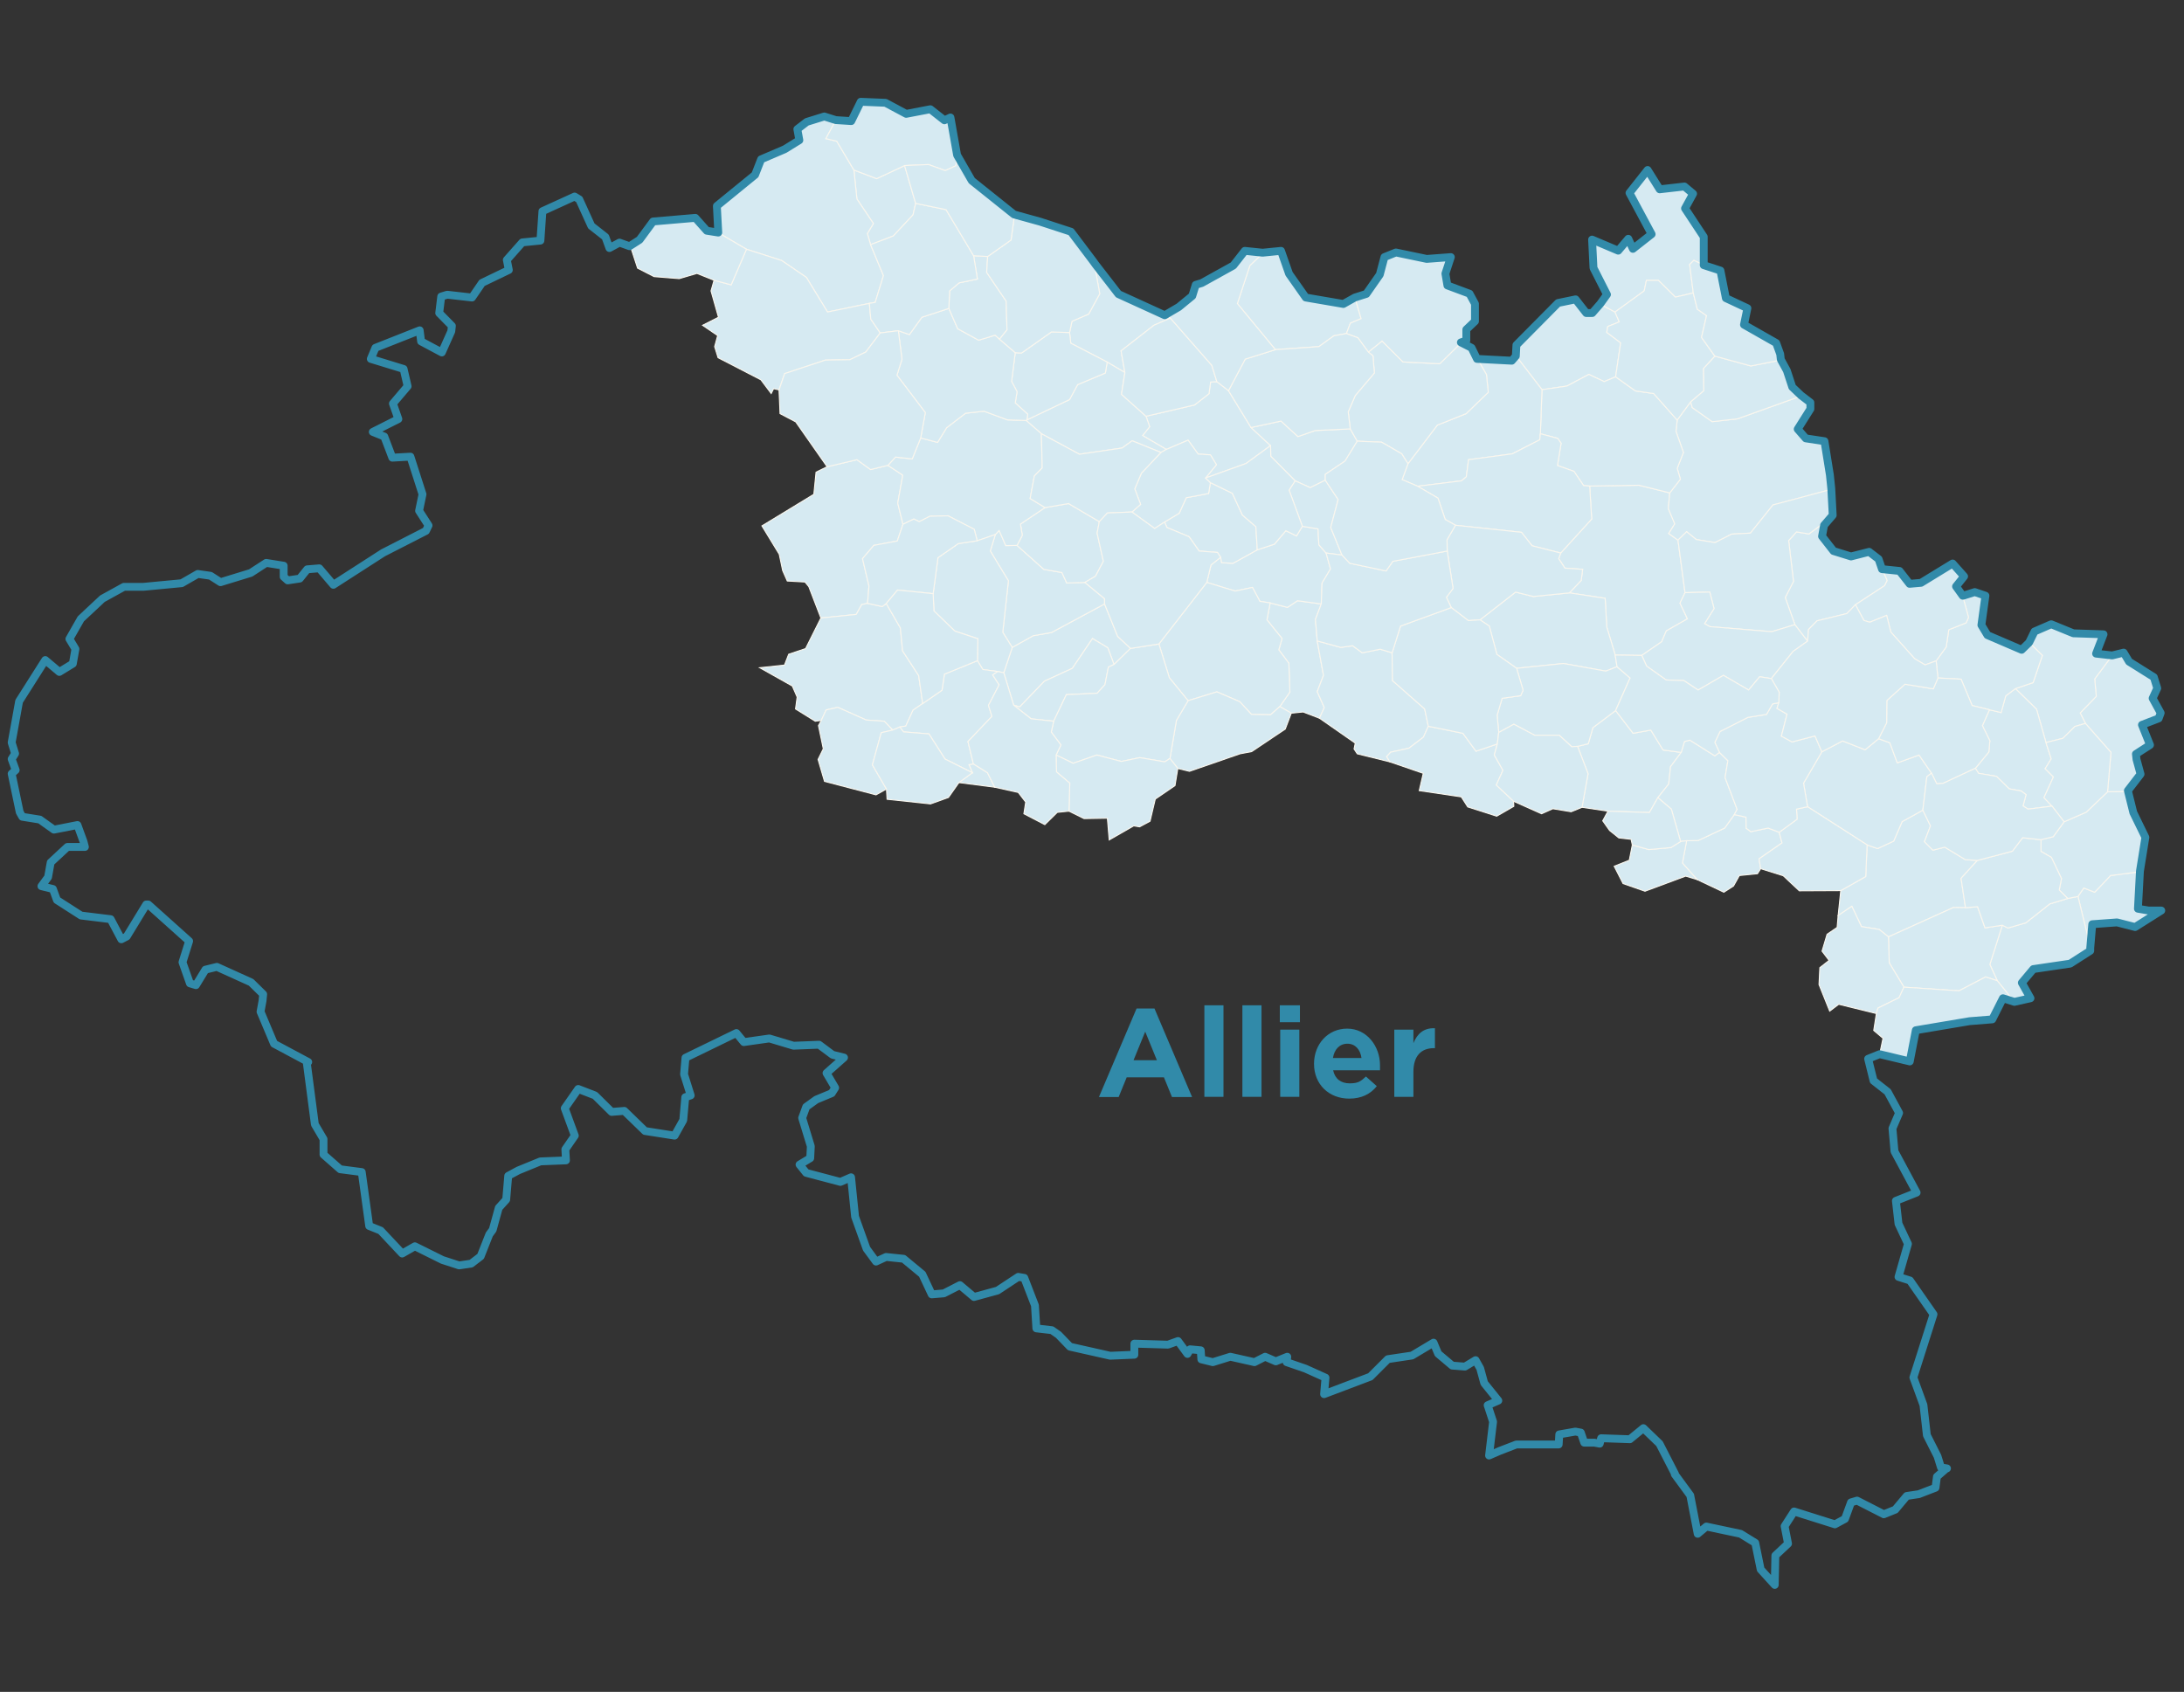 <?xml version="1.0" encoding="UTF-8"?>
<svg id="Calque_1" data-name="Calque 1" xmlns="http://www.w3.org/2000/svg" version="1.1" viewBox="0 0 1085.5 841">
  <rect x="0" y="0" width="1085.5" height="841" fill="#333333" stroke="none"/>
  <defs>
    <style>
      .cls-1 {
        stroke: #318aa9;
        stroke-linecap: round;
        stroke-linejoin: round;
        stroke-width: 3.9px;
      }

      .cls-1, .cls-2 {
        fill: none;
      }

      .cls-2, .cls-3 {
        stroke-width: 0px;
      }

      .cls-4 {
        fill: #d6eaf2;
        stroke: #faf7ef;
        stroke-miterlimit: 10;
        stroke-width: .5px;
      }

      .cls-3 {
        fill: #318aa9;
      }
    </style>
  </defs>
  <g id="Allier">
    <path class="cls-3" d="M564.9,501.3h8.9l18.7,44h-10l-4-9.8h-18.5l-4,9.8h-9.8l18.7-44h0ZM575,527l-5.8-14.2-5.8,14.2h11.6,0Z"/>
    <path class="cls-3" d="M598.6,499.7h9.5v45.5h-9.5v-45.5Z"/>
    <path class="cls-3" d="M617.5,499.7h9.5v45.5h-9.5v-45.5Z"/>
    <path class="cls-3" d="M636.1,499.7h10v8.4h-10v-8.4ZM636.3,511.8h9.5v33.4h-9.5v-33.4Z"/>
    <path class="cls-3" d="M653.1,528.8h0c0-9.7,6.8-17.5,16.5-17.5s16.3,8.7,16.3,18.2,0,1.6,0,2.5h-23.3c.9,4.3,3.9,6.5,8.2,6.5s5.5-1,8.1-3.4l5.4,4.8c-3.1,3.9-7.6,6.2-13.7,6.2-10,0-17.5-7-17.5-17.3h0ZM676.7,525.9c-.6-4.2-3.1-7.1-7-7.1s-6.5,2.8-7.2,7.1h14.3,0Z"/>
    <path class="cls-3" d="M693,511.8h9.5v6.7c1.9-4.6,5-7.6,10.7-7.4v9.9h-.5c-6.3,0-10.2,3.8-10.2,11.8v12.4h-9.5v-33.4h0Z"/>
  </g>
  <g>
    <polygon id="_03236_SAINT-GERMAIN-DES-FOSSES" data-name=" 03236 SAINT-GERMAIN-DES-FOSSES" class="cls-2" points="708.3 581.8 707.8 576.2 711.7 568.8 710.7 554.9 713.4 550 713.2 549.7 726.1 548.4 726.8 556.2 731.6 565.6 720.9 575.3 716.7 579.3 708.3 581.8"/>
    <polygon id="_03304_VENDAT" data-name=" 03304 VENDAT" class="cls-2" points="680.7 601.6 667.1 612.5 660.5 607.2 655.5 610.3 651.2 607 648.9 593.6 653.6 586.3 653.3 580.5 658.2 575.8 663.3 578.3 678.4 576.7 688.1 583.5 684.7 597.3 680.7 601.6"/>
    <polygon id="_03273_SEUILLET" data-name=" 03273 SEUILLET" class="cls-2" points="752.6 568.5 741.3 569.1 734.3 564.7 731.6 565.6 726.8 556.2 726.1 548.4 737.7 544.4 743.3 543.7 748.2 546.1 754.6 552.4 759.2 563.1 752.6 568.5"/>
    <polygon id="_03093_CREUZIER-LE-NEUF" data-name=" 03093 CREUZIER-LE-NEUF" class="cls-2" points="742.6 591.2 730.9 592.3 720.9 575.3 731.6 565.6 734.3 564.7 741.3 569.1 752.6 568.5 752.6 577.9 758 583.9 755.1 588.1 749.7 587.6 742.6 591.2"/>
    <polygon id="_03110_ESPINASSE-VOZELLE" data-name=" 03110 ESPINASSE-VOZELLE" class="cls-2" points="686 623.6 680.3 625.7 674.3 632.3 665.5 634.9 663.1 633.1 651.4 633.5 634.9 628.3 630.6 624.7 634.1 616.5 640.1 615.6 645.6 609.2 651.2 607 655.5 610.3 660.5 607.2 667.1 612.5 680.7 601.6 684.9 604.9 681.9 609.9 682.2 615.8 686 623.6"/>
    <polygon id="_03001_ABREST" data-name=" 03001 ABREST" class="cls-2" points="738 662.8 727.5 649.6 724.6 649.4 721.9 654.3 713.5 653.2 710.8 652.2 709.8 646.9 714.3 643.2 714.7 637.5 722.8 634.1 728.1 636.1 736.4 644.2 747.9 646.6 754.4 656.2 749.6 660.2 738 662.8"/>
    <polygon id="_03126_HAUTERIVE" data-name=" 03126 HAUTERIVE" class="cls-2" points="733.3 675.6 727.9 678.6 721.8 678.1 714.8 672.1 712.4 666.7 715.3 666.1 711.8 658.5 713.5 653.2 721.9 654.3 724.6 649.4 727.5 649.6 738 662.8 730.3 671.3 733.3 675.6"/>
    <polygon id="_03023_BELLERIVE-SUR-ALLIER" data-name=" 03023 BELLERIVE-SUR-ALLIER" class="cls-2" points="709.8 646.9 703.7 652.5 692.7 644 690.8 638.6 683 636.7 681.9 631.1 686 623.6 682.2 615.8 681.9 609.9 684.9 604.9 697 603.1 707 609.5 708.2 625.9 722.8 634.1 714.7 637.5 714.3 643.2 709.8 646.9"/>
    <polygon id="_03029_BILLY" data-name=" 03029 BILLY" class="cls-2" points="713.2 549.7 712 540.9 715.3 529.4 713.3 520.9 728.8 518.9 736.7 520.2 739.3 527.7 733.9 533.9 737.7 544.4 726.1 548.4 713.2 549.7"/>
    <polygon id="_03033_BOST" data-name=" 03033 BOST" class="cls-2" points="772.5 590.9 767.8 588 760.4 588.7 758 583.9 752.6 577.9 752.6 568.5 759.2 563.1 767 558.6 773 558.5 776.1 566.6 774.3 575.1 777.6 589 772.5 590.9"/>
    <polygon id="_03044_BRUGHEAS" data-name=" 03044 BRUGHEAS" class="cls-2" points="658.1 692.3 658.6 684.3 648.8 679.6 639.3 676.5 639.8 673.9 643.9 669.9 655.3 666.2 658.5 661.6 662.8 657.7 681 656.9 692.7 644 703.7 652.5 709.8 646.9 710.8 652.2 713.5 653.2 711.8 658.5 715.3 666.1 712.4 666.7 701.8 673.1 689.6 675 681.1 683.5 658.1 692.3"/>
    <polygon id="_03045_BUSSET" data-name=" 03045 BUSSET" class="cls-2" points="792.2 716.1 787.3 716.3 785.7 711.5 783 710.7 774.8 712.3 766.1 710.4 764.3 702.1 759.2 699.1 757.2 693.9 748.2 694.6 745.4 677.7 752.4 665.1 749.6 660.2 754.4 656.2 763 654.6 767.4 644.1 769.8 643.2 774.8 648.6 785.1 656 782.3 664.1 795.8 682.9 791.5 690.3 794.2 704.7 792.2 716.1"/>
    <polygon id="_03060_CHARMEIL" data-name=" 03060 CHARMEIL" class="cls-2" points="707 609.5 697 603.1 684.9 604.9 680.7 601.6 684.7 597.3 688.1 583.5 696.5 583.3 701.5 585.9 705.9 582.7 711.3 588.5 704.6 592.5 706.7 600.3 703.7 604.9 707 609.5"/>
    <polygon id="_03080_COGNAT-LYONNE" data-name=" 03080 COGNAT-LYONNE" class="cls-2" points="649 648.6 621.3 648.2 612.7 645 613.5 642.3 620.9 630.3 625.8 626.9 630.6 624.7 634.9 628.3 651.4 633.5 663.1 633.1 663.1 643.9 654.5 642.3 649 648.6"/>
    <polygon id="_03094_CREUZIER-LE-VIEUX" data-name=" 03094 CREUZIER-LE-VIEUX" class="cls-2" points="717.2 606.8 711.4 607.7 706.7 600.3 704.6 592.5 711.3 588.5 705.9 582.7 708.3 581.8 716.7 579.3 720.9 575.3 730.9 592.3 742.6 591.2 742.8 596.9 739.1 601.5 727.4 605.4 718.5 604.1 717.2 606.8"/>
    <polygon id="_03095_CUSSET" data-name=" 03095 CUSSET" class="cls-2" points="774.8 648.6 769.8 643.2 767.4 644.1 751.5 636.2 744 623.8 734.9 622.7 730.3 630.2 727.2 630.4 717.6 612.6 717.2 606.8 718.5 604.1 727.4 605.4 739.1 601.5 742.8 596.9 742.6 591.2 749.7 587.6 755.1 588.1 758 583.9 760.4 588.7 767.8 588 772.5 590.9 777.1 604.3 773.1 614.7 764.5 616.9 760.4 620.9 770.7 631 776.2 640.8 774.8 648.6"/>
    <polygon id="_03157_MAGNET" data-name=" 03157 MAGNET" class="cls-2" points="759.2 563.1 754.6 552.4 748.2 546.1 751.4 539.2 764.2 534.4 772.4 532.5 778.1 531.2 782.9 534.2 787.9 549.8 785.6 551.7 773 558.5 767 558.6 759.2 563.1"/>
    <polygon id="_03163_MARIOL" data-name=" 03163 MARIOL" class="cls-2" points="739.8 722.6 741.9 705.9 739.2 697.9 744.6 695.5 748.2 694.6 757.2 693.9 759.2 699.1 764.3 702.1 766.1 710.4 774.8 712.3 774.7 717.3 753.8 717.4 745.4 720.4 739.8 722.6"/>
    <polygon id="_03252_SAINT-PONT" data-name=" 03252 SAINT-PONT" class="cls-2" points="634.1 616.5 634.1 602.2 626.3 597.7 620.3 597.4 614.8 590.5 623.4 587.4 629.4 580.9 647.8 583.4 653.3 580.5 653.6 586.3 648.9 593.6 651.2 607 645.6 609.2 640.1 615.6 634.1 616.5"/>
    <polygon id="_03258_SAINT-REMY-EN-ROLLAT" data-name=" 03258 SAINT-REMY-EN-ROLLAT" class="cls-2" points="705.9 582.7 701.5 585.9 696.5 583.3 688.1 583.5 678.4 576.7 663.3 578.3 658.2 575.8 667.5 564.2 672.6 561.7 674.9 554 688.5 549 693.4 551.8 713.4 550 710.7 554.9 711.7 568.8 707.8 576.2 708.3 581.8 705.9 582.7"/>
    <polygon id="_03264_SAINT-YORRE" data-name=" 03264 SAINT-YORRE" class="cls-2" points="744.6 695.5 737.6 686.9 735.6 679.3 733.3 675.6 730.3 671.3 738 662.8 749.6 660.2 752.4 665.1 745.4 677.7 748.2 694.6 744.6 695.5"/>
    <polygon id="_03271_SERBANNES" data-name=" 03271 SERBANNES" class="cls-2" points="658.5 661.6 653 660.2 647.6 654 649 648.6 654.5 642.3 663.1 643.9 663.1 633.1 665.5 634.9 674.3 632.3 680.3 625.7 686 623.6 681.9 631.1 683 636.7 690.8 638.6 692.7 644 681 656.9 662.8 657.7 658.5 661.6"/>
    <polygon id="_03306_LE_VERNET" data-name=" 03306 LE VERNET" class="cls-2" points="754.4 656.2 747.9 646.6 736.4 644.2 728.1 636.1 727.2 630.4 730.3 630.2 734.9 622.7 744 623.8 751.5 636.2 767.4 644.1 763 654.6 754.4 656.2"/>
    <polygon id="_03310_VICHY" data-name=" 03310 VICHY" class="cls-2" points="728.1 636.1 722.8 634.1 708.2 625.9 707 609.5 703.7 604.9 706.7 600.3 711.4 607.7 717.2 606.8 717.6 612.6 727.2 630.4 728.1 636.1"/>
    <polygon id="_03056_LA_CHAPELLE" data-name=" 03056 LA CHAPELLE" class="cls-2" points="828.9 662.6 821.9 657.5 801.4 670.3 789.6 666.5 785.1 656 792.9 643.8 804.8 641.7 831.7 643.8 835.7 640.3 844.6 647.6 850.5 660.3 838.7 667.7 828.9 662.6"/>
    <polygon id="_03066_CHATEL-MONTAGNE" data-name=" 03066 CHATEL-MONTAGNE" class="cls-2" points="924 676.5 919.1 673 913.3 662.8 904.3 660.7 899.9 656.6 897 655.6 882.7 660.8 871.3 652 862.5 636.7 862.4 630.8 856.8 623.6 858.3 618.1 860 613.7 867.1 610.2 871.1 613.3 876.5 620.3 894.7 631 925.1 645.4 931.1 644.9 938.1 667.2 932.7 674.3 924 676.5"/>
    <polygon id="_03209_POEZAT" data-name=" 03209 POEZAT" class="cls-2" points="596.5 670.6 591.2 670.3 590 672.6 585.4 666.2 584.8 663.5 595.8 661 596.5 658.4 601.3 664.1 596.5 670.6"/>
    <polygon id="_03255_SAINT-PRIEST-D_ANDELOT" data-name=" 03255 SAINT-PRIEST-D ANDELOT" class="cls-2" points="563.6 673.3 551.7 673.4 531.8 669.1 525.9 663.1 557.9 654.2 561.9 657.7 561.3 666.2 563.7 667.5 563.6 673.3"/>
    <polygon id="_03003_AINAY-LE-CHATEAU" data-name=" 03003 AINAY-LE-CHATEAU" class="cls-2" points="278.8 148.6 253.3 134.4 252.4 129.2 260 120.5 269 119.5 270.1 105.4 286 97.8 288.4 99.3 294.2 112.5 301.2 118.1 303.3 123.4 303.6 131.7 300.6 136.8 291.8 138 287.2 145.3 278.8 148.6"/>
    <polygon id="_03004_ANDELAROCHE" data-name=" 03004 ANDELAROCHE" class="cls-2" points="931.1 537.6 920.5 540.9 912.4 540 913.3 534.2 894.3 520.1 888.5 518.4 885.2 510.5 892.9 506.3 901.8 506.3 909.4 502.6 913.9 499.2 932.6 503.8 931.3 512.2 935.9 516.1 934.2 524.2 928.6 526.4 931.1 537.6"/>
    <polygon id="_03005_ARCHIGNAT" data-name=" 03005 ARCHIGNAT" class="cls-2" points="74.2 449.5 72.9 449.1 67.1 442.6 66.9 436.9 74.2 428.1 73.6 411.3 72.8 408.5 67.3 406.1 64.1 402.7 70.3 403.2 75.7 396.3 87.8 399 96.8 396.4 103 397.2 107.2 407.9 106.2 421.7 111.6 431.3 103.3 434.9 94.6 432 74.2 449.5"/>
    <polygon id="_03006_ARFEUILLES" data-name=" 03006 ARFEUILLES" class="cls-2" points="931.1 644.9 925.1 645.4 894.7 631 876.5 620.3 871.1 613.3 879.1 609.3 882.1 592.7 890.8 580.8 891.2 575.2 899.8 572.9 908.1 573.7 910.2 565.5 913.2 566 919 575.8 925 576.4 927.7 587.5 942.5 597.3 943.5 608.3 948.4 618.5 943.6 634.7 931.1 644.9"/>
    <polygon id="_03007_ARPHEUILLES-SAINT-PRIEST" data-name=" 03007 ARPHEUILLES-SAINT-PRIEST" class="cls-2" points="246.1 564.2 235.2 557.5 233 537.5 220 530.7 225.6 516.1 225.3 510.7 235.3 515.7 238.3 526.1 242.5 533.3 250.6 529.3 262.8 527.7 271.9 529.4 276.8 533.1 274.1 541.2 263.1 538.7 257.9 545.8 257.6 551.6 250.6 556.8 246.1 564.2"/>
    <polygon id="_03008_ARRONNES" data-name=" 03008 ARRONNES" class="cls-2" points="794.8 716.6 792.2 716.1 794.2 704.7 791.5 690.3 795.8 682.9 782.3 664.1 785.1 656 789.6 666.5 801.4 670.3 821.9 657.5 828.9 662.6 830.7 667.5 828.9 681.6 822.8 687.5 824.1 690.1 816.7 709.1 810.1 714.4 795.8 714 794.8 716.6"/>
    <polygon id="_03010_AUDES" data-name=" 03010 AUDES" class="cls-2" points="179.7 359.2 156.2 362.1 153.2 357.2 147.3 358.1 147.3 349.6 155.2 345.5 155.8 337.2 163.8 325.6 172.7 325.3 202.6 318.5 211.5 325.6 207.7 330.2 209.6 341.4 201.1 349.5 202.1 352.2 196.3 350.5 184.2 352 179.7 359.2"/>
    <polygon id="_03016_BARBERIER" data-name=" 03016 BARBERIER" class="cls-2" points="614.6 559.1 603.8 554.9 595.1 552.8 594 550.1 595.5 541.6 602.6 532.9 601.8 524.4 614 531.4 618.6 551.4 614.6 559.1"/>
    <polygon id="_03017_BARRAIS-BUSSOLLES" data-name=" 03017 BARRAIS-BUSSOLLES" class="cls-2" points="875.6 520.1 866.1 518.6 867.1 513.2 861.9 506 863.9 500.4 868.4 496.6 880.4 493 885.6 485.9 881.4 482.1 863.2 479.9 858.1 473 858.1 468.7 864.8 464.6 879.1 470 893.6 466.8 899.7 472.9 905.6 472.8 909.1 477.4 904.5 481 904.1 489.4 909.4 502.6 901.8 506.3 892.9 506.3 885.2 510.5 876.4 511.5 875.6 520.1"/>
    <polygon id="_03018_BAYET" data-name=" 03018 BAYET" class="cls-2" points="635.1 532.1 621.4 534.6 614 531.4 601.8 524.4 601.3 519 605.4 514.7 602.7 506.3 610.2 502 615.6 494.9 618.7 495 627.8 487.6 635.8 491.7 641.8 490.5 644.6 504.1 643 510.3 636.4 519.8 638.8 527.6 635.1 532.1"/>
    <polygon id="_03020_BEAUNE-D_ALLIER" data-name=" 03020 BEAUNE-D ALLIER" class="cls-2" points="406.8 518.9 394.3 519.4 382.3 515.7 369.8 517.5 365.9 512.8 362.1 508.7 360.2 500.7 367.4 492.7 381.1 471.1 386.9 469.7 396.6 486.4 402.1 488.4 406 502.2 408.2 513.3 406.8 518.9"/>
    <polygon id="_03021_BEGUES" data-name=" 03021 BEGUES" class="cls-2" points="555.7 628.3 544.5 636.7 527.7 632.9 522.4 631.3 523.6 626.6 531.1 622.1 533.8 617.1 545.2 614 549.9 617.4 555.6 616.2 555.7 628.3"/>
    <polygon id="_03022_BELLENAVES" data-name=" 03022 BELLENAVES" class="cls-2" points="510.5 582.4 507.2 577.9 498.7 577 493.6 579.1 477.5 579 471.8 574.7 472.4 571.8 467.7 564.2 467.1 552.8 473 542.9 471.8 534.3 483.6 536.7 493.1 529.6 496.1 524.5 506.5 529.1 514.7 540.7 510.5 557.1 519.6 564.3 522.3 562.8 525.6 568.2 516.2 573.8 515 579 510.5 582.4"/>
    <polygon id="_03024_BERT" data-name=" 03024 BERT" class="cls-2" points="905.6 472.8 899.7 472.9 893.6 466.8 879.1 470 864.8 464.6 861.6 440.4 864.5 435.2 873.5 434.3 875.1 431.8 886.3 435.3 894.3 442.8 914.9 442.7 913.6 455.1 913.1 461 908.1 464.4 905.6 472.8"/>
    <polygon id="_03027_BEZENET" data-name=" 03027 BEZENET" class="cls-2" points="362.5 466.6 353.2 459.6 343.2 445.9 353.7 438 354.4 429.7 359.5 432.7 369.3 438.4 371.5 452.1 370 457.5 369.4 462.7 362.5 466.6"/>
    <polygon id="_03028_BILLEZOIS" data-name=" 03028 BILLEZOIS" class="cls-2" points="830.1 549.6 820.4 560.5 816.7 571 799.1 568.8 791.6 552.9 785.6 551.7 787.9 549.8 803.5 536.8 817.7 537.1 819.6 542.3 830.9 539.8 830.1 549.6"/>
    <polygon id="_03030_BIOZAT" data-name=" 03030 BIOZAT" class="cls-2" points="639.8 673.9 634.1 676.1 628.6 673.8 623.3 676.3 611.4 673.9 614.1 672.6 615.8 661.3 609.2 652.9 612.7 645 621.3 648.2 649 648.6 647.6 654 653 660.2 658.5 661.6 655.3 666.2 643.9 669.9 639.8 673.9"/>
    <polygon id="_03031_BIZENEUILLE" data-name=" 03031 BIZENEUILLE" class="cls-2" points="280.1 418.6 271.4 416.6 267.3 412.5 262.7 404.9 276.8 386.4 276.5 383.5 268.7 379.1 266.5 373.6 267.6 362.3 290.2 365 296.2 370.7 299 369.9 303.2 377.4 315.7 385 304.8 399.1 295.3 406.7 295.1 415.2 280.1 418.6"/>
    <polygon id="_03032_BLOMARD" data-name=" 03032 BLOMARD" class="cls-2" points="455.9 497 441.2 493.2 432.4 501.3 420.3 504.2 412.1 501 406 502.2 402.1 488.4 411.9 477.4 420.9 477.3 420.2 471.7 426.3 465.2 429 463.7 433.9 467.1 449.7 476.7 459.1 476.8 454.9 491.2 455.9 497"/>
    <polygon id="_03034_BOUCE" data-name=" 03034 BOUCE" class="cls-2" points="748.9 484.8 744.3 480.7 742.1 466.6 738.4 462 739 444.9 749.7 439.2 761.7 438 769.8 443 777.6 447.1 777.3 461.6 781.8 469.3 776.2 468 768.3 471.7 758.6 477.6 755.7 482.2 748.9 484.8"/>
    <polygon id="_03037_BRAIZE" data-name=" 03037 BRAIZE" class="cls-2" points="228.8 195.2 227.5 180.8 220.2 175.4 220 175 224.7 164.7 224.9 161.8 218.6 155.8 219.7 147.4 222.7 146.5 235 147.7 242.9 156.3 255.4 178.8 272.8 189.4 228.8 195.2"/>
    <polygon id="_03038_BRANSAT" data-name=" 03038 BRANSAT" class="cls-2" points="592 469.5 582.8 469.1 580 464 565.2 461.2 572.8 448.7 577.8 431.6 585.1 426.5 587.3 426.9 590.9 443.6 593.6 445 605.7 443.3 606.7 446 604.5 451.3 607.5 461.3 596.2 465.2 592 469.5"/>
    <polygon id="_03041_LE_BRETHON" data-name=" 03041 LE BRETHON" class="cls-2" points="260.6 268.1 252.2 267.5 249 263 246 263 244.4 254.9 237.3 246 246.9 234.6 252.5 232 260.8 223.8 272.6 220.1 281.2 211.6 283.8 194.6 286.6 194.6 296.6 200.4 300.9 211.2 299.4 219.6 301.2 221.9 307.2 221 313.2 227.4 301.3 245.6 298.2 250.6 273.6 262.3 268.3 259.8 265.5 261 260.6 268.1"/>
    <polygon id="_03042_LE_BREUIL" data-name=" 03042 LE BREUIL" class="cls-2" points="860 613.7 857.8 605.2 842 580.9 844 566.8 838.8 564.5 841.8 557.8 861.7 559.5 871.5 549.1 887.4 563 891.2 575.2 890.8 580.8 882.1 592.7 879.1 609.3 871.1 613.3 867.1 610.2 860 613.7"/>
    <polygon id="_03043_BROUT-VERNET" data-name=" 03043 BROUT-VERNET" class="cls-2" points="613.9 590.8 611.7 582.7 606.1 576.1 600.5 577.8 603.7 567.7 614.6 559.1 618.6 551.4 614 531.4 621.4 534.6 635.1 532.1 637.2 543.1 643.2 553 650.3 558.5 667.5 564.2 658.2 575.8 653.3 580.5 647.8 583.4 629.4 580.9 623.4 587.4 614.8 590.5 613.9 590.8"/>
    <polygon id="_03047_LA_CELLE" data-name=" 03047 LA CELLE" class="cls-2" points="335.4 563.8 320.8 561.7 310.2 551.5 304.1 552.1 295.8 543.8 287.3 540.8 282.4 536.1 292.4 522.6 300.8 512 306.6 511.3 311 514.6 319.9 515.9 330.7 526.2 339.1 522.6 340.8 525.3 339.9 533.5 343.4 543.7 340.7 545 339.7 556.3 335.4 563.8"/>
    <polygon id="_03048_CERILLY" data-name=" 03048 CERILLY" class="cls-2" points="346.7 235 326.3 238.5 313.2 227.4 307.2 221 301.2 221.9 299.4 219.6 300.9 211.2 296.6 200.4 286.6 194.6 285.7 188.8 294.8 180.9 327.8 170 340.4 169.6 349.2 161.7 356.7 166.8 355.2 172.3 356.9 177.8 378.2 188.8 383.3 195.6 380.5 196.8 376.1 210.5 367.6 213.9 368.2 216.8 355 224.4 352.9 229.9 347.2 232.1 346.7 235"/>
    <polygon id="_03049_CESSET" data-name=" 03049 CESSET" class="cls-2" points="585.7 491.7 582.9 492.9 568 489.6 563.2 476.1 557 469.6 565.2 461.2 580 464 582.8 469.1 592 469.5 590 473.8 594.3 475.6 587.9 486.1 585.7 491.7"/>
    <polygon id="_03050_LA_CHABANNE" data-name=" 03050 LA CHABANNE" class="cls-2" points="949 710.7 922.4 724.8 907.2 722 899.8 716.9 891.2 720 887.5 711 890.7 705.8 902.3 701.4 913.7 691.2 916.5 689.9 925.4 692.9 930.7 699 944.6 703.5 949 710.7"/>
    <polygon id="_03051_CHAMBERAT" data-name=" 03051 CHAMBERAT" class="cls-2" points="103 397.2 96.8 396.4 87.8 399 75.7 396.3 70.3 403.2 64.1 402.7 73.6 391.8 67.4 382.7 78.1 377.4 81.5 363.5 93.3 354.6 109.6 358.5 124.4 378.5 122.7 383.6 127.5 390.7 117.1 395.9 103 397.2"/>
    <polygon id="_03052_CHAMBLET" data-name=" 03052 CHAMBLET" class="cls-2" points="282.1 469.9 260.4 463.6 244.5 450.7 248.1 446 268.4 437.9 277.7 436.2 285.3 441 297.4 438.9 301.4 460.4 287 464.6 281.8 467.4 282.1 469.9"/>
    <polygon id="_03053_CHANTELLE" data-name=" 03053 CHANTELLE" class="cls-2" points="562.4 541.9 557.3 538.9 546.8 544.4 528.9 534.7 528 533.3 532.9 527.9 545.1 527.1 553.4 523.3 555.7 521.3 554.1 515.8 558.8 508.2 568.2 514.5 563.9 525.3 564.4 531.1 569 534.1 562.4 541.9"/>
    <polygon id="_03055_LA_CHAPELAUDE" data-name=" 03055 LA CHAPELAUDE" class="cls-2" points="127.5 390.7 122.7 383.6 124.4 378.5 109.6 358.5 136.9 350.3 144.7 346.4 147.6 346.9 147.3 349.6 147.3 358.1 153.2 357.2 156.2 362.1 179.7 359.2 187.7 361.9 190.5 367 188.1 372.3 176.3 371.6 168.1 375.5 162.9 378.5 164 384.1 160.4 385.4 154.4 387 152.8 381.4 147.8 378.3 138.5 385.8 127.5 390.7"/>
    <polygon id="_03058_CHAPPES" data-name=" 03058 CHAPPES" class="cls-2" points="429.8 419.6 418.1 416.1 413.5 419.9 401.4 422.2 397.2 418 395.3 409.4 390.6 405.7 403.8 398.5 409.8 388.4 435.4 395.1 440.6 392.2 440.9 397.3 442 402.9 439 407.7 436.8 421.6 429.8 419.6"/>
    <polygon id="_03059_CHAREIL-CINTRAT" data-name=" 03059 CHAREIL-CINTRAT" class="cls-2" points="586.9 523.3 577.3 507.7 584 502.4 585.7 491.7 587.9 486.1 589.6 488.4 611.9 492.9 615.6 494.9 610.2 502 602.7 506.3 605.4 514.7 601.3 519 586.9 523.3"/>
    <polygon id="_03061_CHARMES" data-name=" 03061 CHARMES" class="cls-2" points="602.7 676.4 596.9 675.4 596.5 670.6 601.3 664.1 596.5 658.4 597 652.6 593.6 644.6 613.5 642.3 612.7 645 609.2 652.9 615.8 661.3 614.1 672.6 611.4 673.9 602.7 676.4"/>
    <polygon id="_03062_CHARROUX" data-name=" 03062 CHARROUX" class="cls-2" points="556.9 593.3 546.1 583.3 540.1 582.9 540 575.4 535.6 573.3 549.4 562.5 557.6 560.4 559.8 562.3 567.1 569.5 570.9 579.8 565.5 582 556.9 593.3"/>
    <polygon id="_03065_CHATEL-DE-NEUVRE" data-name=" 03065 CHATEL-DE-NEUVRE" class="cls-2" points="648 396.8 638.4 391.3 627.9 396.5 616.1 395.8 616.3 374.7 622.1 373.6 638.8 362.4 641.8 354.5 647.7 353.9 655.8 357 653.8 362.7 653.6 386.4 648 396.8"/>
    <polygon id="_03068_CHATELUS" data-name=" 03068 CHATELUS" class="cls-2" points="891.2 575.2 887.4 563 898.8 560.5 903.3 544.5 907.9 541 910.2 565.5 908.1 573.7 899.8 572.9 891.2 575.2"/>
    <polygon id="_03072_CHAZEMAIS" data-name=" 03072 CHAZEMAIS" class="cls-2" points="136.9 350.3 134.9 342.1 136 327.9 118.9 315.9 136.5 311.5 142.3 305.3 159.7 300.7 165.9 290.9 179.9 292.2 184 296.1 185.7 310.4 177.7 314.8 172.7 325.3 163.8 325.6 155.8 337.2 155.2 345.5 147.3 349.6 147.6 346.9 144.7 346.4 136.9 350.3"/>
    <polygon id="_03075_CHEZELLE" data-name=" 03075 CHEZELLE" class="cls-2" points="522.3 562.8 519.6 564.3 510.5 557.1 514.7 540.7 528 533.3 528.9 534.7 531.4 556.7 522.3 562.8"/>
    <polygon id="_03077_CHIRAT-L_EGLISE" data-name=" 03077 CHIRAT-L EGLISE" class="cls-2" points="461.3 538.7 453.5 534.8 455.6 529.4 449.3 520.2 471.3 498.7 478.4 510.9 484.8 516.5 487.8 516.3 493 509.8 497.5 516.7 496.1 524.5 493.1 529.6 483.6 536.7 471.8 534.3 461.3 538.7"/>
    <polygon id="_03078_CHOUVIGNY" data-name=" 03078 CHOUVIGNY" class="cls-2" points="468.8 642.6 463.2 643 458.2 632.8 449.1 625.5 440.4 624.3 435.2 626.7 430.7 620.5 435 613.5 446 605.2 460 615 468.7 616.8 474.9 623 473.3 634.1 476.9 638.7 468.8 642.6"/>
    <polygon id="_03079_CINDRE" data-name=" 03079 CINDRE" class="cls-2" points="798.6 485.7 795.6 485.3 792.8 484.7 781.8 469.3 777.3 461.6 777.6 447.1 769.8 443 790.4 431.6 802.3 430.6 806.7 439.2 808.6 444.8 806.5 462.5 811.4 473.3 802.8 484.6 798.6 485.7"/>
    <polygon id="_03081_COLOMBIER" data-name=" 03081 COLOMBIER" class="cls-2" points="339.1 522.6 330.7 526.2 319.9 515.9 311 514.6 315.3 485.9 321.3 479.9 325.5 483.6 334.5 490.9 334.8 493.8 330.3 497.5 336.4 503 339.1 522.6"/>
    <polygon id="_03082_COMMENTRY" data-name=" 03082 COMMENTRY" class="cls-2" points="292.4 522.6 281.4 497.3 275.7 496.3 279.2 491.9 277.6 484.3 279.5 479.2 287.3 476.4 299.9 474.9 321.3 479.9 315.3 485.9 311 514.6 306.6 511.3 300.8 512 292.4 522.6"/>
    <polygon id="_03083_CONTIGNY" data-name=" 03083 CONTIGNY" class="cls-2" points="673.2 445.4 670.1 444.8 660.1 451.6 657.1 452.5 647.8 453.1 638.8 450.7 636.1 442.8 630.3 440.7 622.5 439 627.5 424.8 639 420.7 644.9 422.6 661.7 426.1 673.2 445.4"/>
    <polygon id="_03084_COSNE-D_ALLIER" data-name=" 03084 COSNE-D ALLIER" class="cls-2" points="324.2 344.7 329.2 325.4 328.8 313.8 328.1 311 322.3 309.4 322.6 301.2 335.6 291.4 341.8 296.7 351.9 310.9 370.2 322 377.2 331.7 371.7 329.5 357.8 333.6 353.5 343.3 324.2 344.7"/>
    <polygon id="_03088_COURCAIS" data-name=" 03088 COURCAIS" class="cls-2" points="109.6 358.5 93.3 354.6 90.3 349.4 86 325.9 108.9 319.2 116.3 314.4 118.9 315.9 136 327.9 134.9 342.1 136.9 350.3 109.6 358.5"/>
    <polygon id="_03089_COUTANSOUZE" data-name=" 03089 COUTANSOUZE" class="cls-2" points="471.8 574.7 454.1 569.5 442 572 438.7 567.5 442.3 562.5 442.7 553.5 446.3 546.6 461.3 538.7 471.8 534.3 473 542.9 467.1 552.8 467.7 564.2 472.4 571.8 471.8 574.7"/>
    <polygon id="_03091_CRECHY" data-name=" 03091 CRECHY" class="cls-2" points="713.3 520.9 709.5 516.6 708.7 511 700.4 510.1 700.1 507.3 704.8 504.2 705.9 501.5 700.5 488.1 718.9 483 725.6 490.4 725.8 504.6 724.4 513 728.8 518.9 713.3 520.9"/>
    <polygon id="_03096_DENEUILLE-LES-CHANTELLE" data-name=" 03096 DENEUILLE-LES-CHANTELLE" class="cls-2" points="532.9 527.9 533.2 522.4 530.1 517.7 530.7 509.4 534.5 505.4 540.3 504.8 558.8 508.2 554.1 515.8 555.7 521.3 553.4 523.3 545.1 527.1 532.9 527.9"/>
    <polygon id="_03097_DENEUILLE-LES-MINES" data-name=" 03097 DENEUILLE-LES-MINES" class="cls-2" points="299.3 432.2 287.4 431.3 280.1 418.6 295.1 415.2 295.3 406.7 304.8 399.1 315.7 385 325.4 385.1 337.2 397.6 339.3 406 338.1 417.2 331.2 422.6 325.8 421.4 314.5 425.8 302.4 427.2 299.3 432.2"/>
    <polygon id="_03098_DESERTINES" data-name=" 03098 DESERTINES" class="cls-2" points="229.5 441.1 215.6 436.7 206.3 422.3 211 415.7 229.2 420.7 234.9 423.1 236.4 428.8 233.8 437.1 229.5 441.1"/>
    <polygon id="_03099_DEUX-CHAISES" data-name=" 03099 DEUX-CHAISES" class="cls-2" points="465.2 436.6 460.1 433.3 459.8 427.4 457.4 425.5 445.1 425.3 436.8 421.6 439 407.7 442 402.9 440.9 397.3 462.5 399.6 471.4 396.4 476.6 389 494.4 391.3 506.1 393.9 509.8 398.7 508.9 404.5 507 409.7 515 418.2 515.8 429.7 513.7 431.9 505.1 428.9 484.2 433.1 478.9 429.9 465.2 436.6"/>
    <polygon id="_03101_DOMERAT" data-name=" 03101 DOMERAT" class="cls-2" points="166.5 448.2 146.5 438.1 150.1 421.2 147.2 410 153.5 404.2 160.4 385.4 164 384.1 188.1 395.9 183.4 409.2 187.5 413.2 196.4 413.4 197.8 415.9 196 424.1 187.5 438.3 188.6 443.8 174.3 444.7 166.5 448.2"/>
    <polygon id="_03104_DOYET" data-name=" 03104 DOYET" class="cls-2" points="325.6 460.1 319.9 462.8 301.4 460.4 297.4 438.9 299.3 432.2 302.4 427.2 314.5 425.8 325.8 421.4 331.2 422.6 338.1 417.2 346.8 415.1 346.1 426.4 354.4 429.7 353.7 438 343.2 445.9 327.8 454.8 325.6 460.1"/>
    <polygon id="_03105_DROITURIER" data-name=" 03105 DROITURIER" class="cls-2" points="887.4 563 871.5 549.1 868.9 547.6 872.3 531.2 878.2 521.5 875.6 520.1 876.4 511.5 885.2 510.5 888.5 518.4 894.3 520.1 913.3 534.2 912.4 540 907.9 541 903.3 544.5 898.8 560.5 887.4 563"/>
    <polygon id="_03106_DURDAT-LAREQUILLE" data-name=" 03106 DURDAT-LAREQUILLE" class="cls-2" points="282.4 536.1 276.8 533.1 271.9 529.4 262.8 527.7 250.6 529.3 242.5 533.3 238.3 526.1 242.9 522.6 241.1 511.6 243.3 498.4 246.1 499.5 254 495.6 268 500.5 275.7 496.3 281.4 497.3 292.4 522.6 282.4 536.1"/>
    <polygon id="_03107_EBREUIL" data-name=" 03107 EBREUIL" class="cls-2" points="522.6 660.7 515.1 660 514.2 648.7 509 635.1 505.9 634.6 495.6 641.1 483.8 644.4 476.9 638.7 473.3 634.1 474.9 623 468.7 616.8 474.8 608.6 484.4 614.3 494.9 610.5 512.8 620.9 516.2 625.7 522.2 625.8 523.6 626.6 522.4 631.3 527.7 632.9 524.4 637.6 527.1 645.3 520.2 649.7 522.6 660.7"/>
    <polygon id="_03108_ECHASSIERES" data-name=" 03108 ECHASSIERES" class="cls-2" points="423.1 584.8 417.7 587.1 400.5 582.4 397.5 578.6 402.6 575.4 403.1 569.5 398.7 555.5 400.6 549.8 405.6 546.1 413.3 542.9 424 539.9 427.9 550.5 442.7 553.5 442.3 562.5 438.7 567.5 442 572 437.2 574.5 434.7 579.3 426.6 581.4 423.1 584.8"/>
    <polygon id="_03109_ESCUROLLES" data-name=" 03109 ESCUROLLES" class="cls-2" points="625.8 626.9 618.1 622.4 602.7 621.6 604.7 616.2 602 602 613.9 590.8 614.8 590.5 620.3 597.4 626.3 597.7 634.1 602.2 634.1 616.5 630.6 624.7 625.8 626.9"/>
    <polygon id="_03111_ESTIVAREILLES" data-name=" 03111 ESTIVAREILLES" class="cls-2" points="226.9 389.7 226.2 387.1 207.5 381.4 205.5 370.6 208.1 365.5 207.3 359.9 215.9 352.1 227.1 361.8 241.9 358.3 243.1 361 230 368.9 232.6 382.8 226.9 389.7"/>
    <polygon id="_03112_ETROUSSAT" data-name=" 03112 ETROUSSAT" class="cls-2" points="577.9 564.4 576.1 562.2 578.5 557.1 577.1 551.6 580 543.7 577.4 542.3 579.3 537.2 581.1 531.8 585.7 528.8 586.9 523.3 601.3 519 601.8 524.4 602.6 532.9 595.5 541.6 594 550.1 595.1 552.8 603.8 554.9 593 564.1 577.9 564.4"/>
    <polygon id="_03113_FERRIERES-SUR-SICHON" data-name=" 03113 FERRIERES-SUR-SICHON" class="cls-2" points="893.2 737.6 884.4 734.5 875.2 726.6 864.4 731.8 859.2 733.9 851.4 729.4 842.4 728.4 838 731.9 832.2 731.6 824.6 716.9 816.7 709.1 824.1 690.1 835 695.2 854.4 688.4 865.1 693.8 870.2 700.7 881.4 704.6 884.9 711.3 887.5 711 891.2 720 889.1 721.8 893.2 737.6"/>
    <polygon id="_03114_LA_FERTE-HAUTERIVE" data-name=" 03114 LA FERTE-HAUTERIVE" class="cls-2" points="661.7 426.1 644.9 422.6 643.6 420 646.4 415 643.5 403.9 648 396.8 653.6 386.4 653.8 362.7 655.8 357 673.6 369.4 673 372.3 671.5 389.6 676.6 412.4 662 417.2 661.7 426.1"/>
    <polygon id="_03115_FLEURIEL" data-name=" 03115 FLEURIEL" class="cls-2" points="568.2 514.5 558.8 508.2 540.3 504.8 536.4 487.9 527.6 479.5 521.7 477.8 520.5 472 534.4 467.1 535.5 458.6 540.8 458 541.4 455.4 557 469.6 563.2 476.1 568 489.6 582.9 492.9 585.7 491.7 584 502.4 577.3 507.7 568.2 514.5"/>
    <polygon id="_03116_FOURILLES" data-name=" 03116 FOURILLES" class="cls-2" points="579.3 537.2 569 534.1 564.4 531.1 563.9 525.3 568.2 514.5 577.3 507.7 586.9 523.3 585.7 528.8 581.1 531.8 579.3 537.2"/>
    <polygon id="_03118_GANNAT" data-name=" 03118 GANNAT" class="cls-2" points="585.4 666.2 580.2 668.1 563.7 667.5 561.3 666.2 561.9 657.7 557.9 654.2 525.9 663.1 522.6 660.7 520.2 649.7 527.1 645.3 524.4 637.6 527.7 632.9 544.5 636.7 555.7 628.3 570.4 629.2 580.1 624.5 594.7 623.6 596.2 626.2 590.9 633.2 593.6 644.6 597 652.6 596.5 658.4 595.8 661 584.8 663.5 585.4 666.2"/>
    <polygon id="_03125_LA_GUILLERMIE" data-name=" 03125 LA GUILLERMIE" class="cls-2" points="843.7 762.4 839.9 743.3 832.2 731.6 838 731.9 842.4 728.4 851.4 729.4 859.2 733.9 864.4 731.8 861.5 742.4 865.4 746.9 869 757.9 865.1 762.3 848.1 758.7 843.7 762.4"/>
    <polygon id="_03127_HERISSON" data-name=" 03127 HERISSON" class="cls-2" points="287 312.8 280.5 307.8 271.6 308.1 256.8 309.7 254.9 307.4 257.8 293.3 250.6 287.7 247.5 287.1 241.3 293.4 236.9 277.6 246 263 249 263 252.2 267.5 260.6 268.1 262.4 273.7 271.4 272.5 282.2 282.8 290.3 279.6 298.5 287.9 304.4 287.9 308.5 283.6 311 287.9 311.7 295.8 314.3 297.2 307.3 301.8 303.3 309.3 297.5 311 291.8 309.5 287 312.8"/>
    <polygon id="_03128_HURIEL" data-name=" 03128 HURIEL" class="cls-2" points="141.3 446.9 133.8 438.3 125.1 436.5 116.8 428.6 111.6 431.3 106.2 421.7 107.2 407.9 103 397.2 117.1 395.9 127.5 390.7 138.5 385.8 147.8 378.3 152.8 381.4 154.4 387 160.4 385.4 153.5 404.2 147.2 410 150.1 421.2 146.5 438.1 141.3 446.9"/>
    <polygon id="_03129_HYDS" data-name=" 03129 HYDS" class="cls-2" points="340.8 525.3 339.1 522.6 336.4 503 330.3 497.5 334.8 493.8 334.5 490.9 325.5 483.6 327.4 478.9 335.3 477.2 349.1 475.9 355.8 491 367.4 492.7 360.2 500.7 362.1 508.7 365.9 512.8 340.8 525.3"/>
    <polygon id="_03130_ISLE-ET-BARDAIS" data-name=" 03130 ISLE-ET-BARDAIS" class="cls-2" points="294.8 180.9 270.4 151.6 278.8 148.6 287.2 145.3 291.8 138 300.6 136.8 303.6 131.7 303.3 123.4 308.3 120.5 313.3 122.3 316.9 133.3 325.1 137.5 337.6 138.5 346.4 135.9 354.9 139.3 353.4 144.6 357.1 157.7 349.2 161.7 340.4 169.6 327.8 170 294.8 180.9"/>
    <polygon id="_03131_ISSERPENT" data-name=" 03131 ISSERPENT" class="cls-2" points="829.2 621.5 822.1 625.5 816.9 624.8 819 616.5 816.5 611.4 816.1 594.2 828.6 571 838.8 564.5 844 566.8 842 580.9 857.8 605.2 860 613.7 858.3 618.1 852.9 615.4 846.8 621.1 829.2 621.5"/>
    <polygon id="_03133_JENZAT" data-name=" 03133 JENZAT" class="cls-2" points="572.4 607.5 566.8 608.4 558.8 601.1 556.9 593.3 565.5 582 570.9 579.8 584.7 585.9 595.8 582.8 588.3 601.4 581.4 606.6 572.4 607.5"/>
    <polygon id="_03134_LAFELINE" data-name=" 03134 LAFELINE" class="cls-2" points="557 469.6 541.4 455.4 542.8 440.9 555.9 421.1 551.3 417.5 563.5 410.5 566.4 411 576.8 415.7 585.1 426.5 577.8 431.6 572.8 448.7 565.2 461.2 557 469.6"/>
    <polygon id="_03135_LALIZOLLE" data-name=" 03135 LALIZOLLE" class="cls-2" points="468.7 616.8 460 615 446 605.2 442.1 590.9 426.6 581.4 434.7 579.3 437.2 574.5 442 572 454.1 569.5 471.8 574.7 477.5 579 479.7 583.7 476.7 593.7 477.4 596.3 472 601.6 474.8 608.6 468.7 616.8"/>
    <polygon id="_03136_LAMAIDS" data-name=" 03136 LAMAIDS" class="cls-2" points="97.6 489.2 94.7 488.5 91.1 477.9 94.3 467.6 95.5 465.2 101.3 466.5 114.5 459.7 117.5 459.5 119.9 464.8 122 472.1 113.6 474 108.1 480.4 102.2 481.8 97.6 489.2"/>
    <polygon id="_03137_LANGY" data-name=" 03137 LANGY" class="cls-2" points="749.8 504.5 750.2 510 744.5 511.3 725.8 504.6 725.6 490.4 740.2 490.2 744.6 486.4 744.3 480.7 748.9 484.8 746.2 486 746.1 494.4 749.5 499 749.8 504.5"/>
    <polygon id="_03138_LAPALISSE" data-name=" 03138 LAPALISSE" class="cls-2" points="830.9 539.8 819.6 542.3 817.7 537.1 826.4 515.4 826.6 512.5 823.9 510.9 827.9 503.3 835 498.4 835.5 487.2 852.6 479.8 858.1 473 863.2 479.9 881.4 482.1 885.6 485.9 880.4 493 868.4 496.6 863.9 500.4 861.9 506 867.1 513.2 866.1 518.6 850.9 519 842.6 530.7 830.9 539.8"/>
    <polygon id="_03139_LAPRUGNE" data-name=" 03139 LAPRUGNE" class="cls-2" points="953.6 742.4 947.7 743.7 941.9 750.3 936.3 752.5 922.9 745.8 919.9 746.5 917.1 754.8 911.8 757.6 891.7 751.3 889.8 746.3 897.7 743.7 893.2 737.6 889.1 721.8 891.2 720 899.8 716.9 907.2 722 922.4 724.8 949 710.7 956 726.5 958.7 727.9 962.9 723.9 964.6 729.3 967.5 729.8 967.3 730 962.8 733.9 962 739.5 953.6 742.4"/>
    <polygon id="_03140_LAVAULT-SAINTE-ANNE" data-name=" 03140 LAVAULT-SAINTE-ANNE" class="cls-2" points="188 479.4 188.5 465.3 202.2 458.7 210.8 461.6 223.2 461.8 228.3 470.7 205.3 479.1 204.1 474 188 479.4"/>
    <polygon id="_03141_LAVOINE" data-name=" 03141 LAVOINE" class="cls-2" points="882 787.8 875 779.7 872.2 766.7 865.1 762.3 869 757.9 865.4 746.9 861.5 742.4 864.4 731.8 875.2 726.6 884.4 734.5 893.2 737.6 897.7 743.7 889.8 746.3 891.7 751.3 886.9 758.4 888.6 767 882.2 773.3 882 787.8"/>
    <polygon id="_03143_LETELON" data-name=" 03143 LETELON" class="cls-2" points="200.9 183.4 184.8 178.5 187 172.7 209 164.3 209.6 169.9 220 175 220.2 175.4 210 182.2 200.9 183.4"/>
    <polygon id="_03145_LIGNEROLLES" data-name=" 03145 LIGNEROLLES" class="cls-2" points="188.2 508 185.9 509.8 180.5 507.5 173.1 503 170.9 498 162.6 494.7 171.3 486.4 188 479.4 204.1 474 205.3 479.1 203.1 482.9 187.2 502.5 188.2 508"/>
    <polygon id="_03148_LORIGES" data-name=" 03148 LORIGES" class="cls-2" points="679.8 517.7 660.9 508.4 657.9 508.2 653.4 513.8 644.4 512.9 643 510.3 644.6 504.1 649.6 501.9 658.3 492.4 672.4 494.3 683.9 511.5 683.7 515.8 679.8 517.7"/>
    <polygon id="_03149_LOUCHY-MONTFAND" data-name=" 03149 LOUCHY-MONTFAND" class="cls-2" points="605.2 478.5 594.3 475.6 590 473.8 592 469.5 596.2 465.2 607.5 461.3 614.7 463.6 619 467.7 605.2 478.5"/>
    <polygon id="_03150_LOUROUX-BOURBONNAIS" data-name=" 03150 LOUROUX-BOURBONNAIS" class="cls-2" points="322.6 301.2 314.3 297.2 311.7 295.8 311 287.9 317.9 282.4 333 282 335.9 268.1 340.5 264.2 340 258.4 350.8 253.2 365.2 257 372.7 261.5 378.7 261.4 387.3 275.5 389 283.6 385.4 288.4 376.5 286.9 368.7 291.9 348 297.9 341.8 296.7 335.6 291.4 322.6 301.2"/>
    <polygon id="_03151_LOUROUX-DE-BEAUNE" data-name=" 03151 LOUROUX-DE-BEAUNE" class="cls-2" points="367.4 492.7 355.8 491 349.1 475.9 362.5 466.6 369.4 462.7 370 457.5 375.3 459.2 381.1 471.1 367.4 492.7"/>
    <polygon id="_03152_LOUROUX-DE-BOUBLE" data-name=" 03152 LOUROUX-DE-BOUBLE" class="cls-2" points="442.7 553.5 427.9 550.5 424 539.9 413.3 542.9 414.9 540.5 410.8 533.2 419.3 525.4 430.8 523 435.6 519.6 440.6 522.1 449.3 520.2 455.6 529.4 453.5 534.8 461.3 538.7 446.3 546.6 442.7 553.5"/>
    <path id="_03158_HAUT-BOCAGE" data-name=" 03158 HAUT-BOCAGE" class="cls-2" d="M247.5,287.1l-6.1,6.3-18.6.5,1.1,14.1-5.7,10.2-.3,8.4,5.9,6.5-.7,14.5-7.1,4.7,11.1,9.6,14.9-3.5,1.2,2.7h6l5.7-5.6,5.5-1.4,7.3,8.3,22.6,2.8,6,5.7,2.8-.8,5.7-1.2.3-5.8-6.6-13.2-7.7-8.9-5.5-13.7,1.7-14.3-6.5-5.1-8.9.4-14.8,1.6-1.9-2.3,2.9-14.2-7.3-5.5-3.1-.6v-.2h.1Z"/>
    <polygon id="_03159_MALICORNE" data-name=" 03159 MALICORNE" class="cls-2" points="325.5 483.6 321.3 479.9 299.9 474.9 287.3 476.4 282.1 469.9 281.8 467.4 287 464.6 301.4 460.4 319.9 462.8 325.6 460.1 333.5 467.1 335.3 477.2 327.4 478.9 325.5 483.6"/>
    <polygon id="_03160_MARCENAT" data-name=" 03160 MARCENAT" class="cls-2" points="713.4 550 693.4 551.8 688.5 549 679.8 517.7 683.7 515.8 683.9 511.5 694.7 508.3 699.7 501.6 704.8 504.2 700.1 507.3 700.4 510.1 708.7 511 709.5 516.6 713.3 520.9 715.3 529.4 712 540.9 713.2 549.7 713.4 550"/>
    <polygon id="_03161_MARCILLAT-EN-COMBRAILLE" data-name=" 03161 MARCILLAT-EN-COMBRAILLE" class="cls-2" points="243.5 613.2 239.7 608.8 228.2 605.9 216.2 607.9 204.5 605.1 197.3 582.4 194.4 581.3 200.6 571.6 211.8 566.7 217.1 569.1 230.4 563.9 235.2 557.5 246.1 564.2 250.7 577 257.8 581.1 252.6 584.1 251.7 595.5 247.9 600 244.9 610.9 243.5 613.2"/>
    <polygon id="_03164_LE_MAYET-D_ECOLE" data-name=" 03164 LE MAYET-D ECOLE" class="cls-2" points="602 602 588.3 601.4 595.8 582.8 600.5 577.8 606.1 576.1 611.7 582.7 613.9 590.8 602 602"/>
    <polygon id="_03165_LE_MAYET-DE-MONTAGNE" data-name=" 03165 LE MAYET-DE-MONTAGNE" class="cls-2" points="881.4 704.6 870.2 700.7 865.1 693.8 854.4 688.4 835 695.2 824.1 690.1 822.8 687.5 828.9 681.6 830.7 667.5 828.9 662.6 838.7 667.7 850.5 660.3 855.6 663 863.6 660.3 871.3 652 882.7 660.8 877.6 674.1 886.3 688.2 881.4 704.6"/>
    <polygon id="_03166_MAZERIER" data-name=" 03166 MAZERIER" class="cls-2" points="580.1 624.5 570.4 629.2 555.7 628.3 555.6 616.2 554.6 608.1 558.8 601.1 566.8 608.4 572.4 607.5 575.1 620.6 581 621.8 580.1 624.5"/>
    <polygon id="_03167_MAZIRAT" data-name=" 03167 MAZIRAT" class="cls-2" points="198.4 559.2 189.6 562.1 168.9 556.1 156.8 558.3 152.8 528 153.4 527.3 161.1 528.5 167.3 523.1 172.6 533.1 179.3 538.8 182.3 538.6 187.9 531.8 198.6 536.7 203 546.3 198.4 559.2"/>
    <path id="_03168_MEAULNE" data-name=" 03168 MEAULNE" class="cls-2" d="M275.7,188.9l-2.9.5-44,5.8-4.5,10.4h-3c0-.1-5.3,2.6-5.3,2.6l-17.9.2-12.5,6.4,5.6,2.2,4,10.3,9-.6,6.1,18.9,6.2-.4,10.7-5.6,10.1,6.4,9.6-11.4,5.5-2.6,8.3-8.2,11.8-3.7,8.5-8.5,2.6-17-8.7-.3.6-5.4h.2,0Z"/>
    <polygon id="_03169_MEILLARD" data-name=" 03169 MEILLARD" class="cls-2" points="587.3 426.9 585.1 426.5 576.8 415.7 566.4 411 571.6 408.2 574.2 397.2 584 390.5 585.4 382 591.2 383.4 616.3 374.7 616.1 395.8 617.6 404.2 614.1 414.7 587.3 426.9"/>
    <polygon id="_03172_MESPLES" data-name=" 03172 MESPLES" class="cls-2" points="67.4 382.7 63.7 387.3 60.7 386.8 53.8 377.7 39.3 373.3 36.3 365 43.6 355.7 61.9 355.3 81.5 363.5 78.1 377.4 67.4 382.7"/>
    <polygon id="_03174_MOLLES" data-name=" 03174 MOLLES" class="cls-2" points="785.1 656 774.8 648.6 776.2 640.8 770.7 631 760.4 620.9 764.5 616.9 773.1 614.7 779.1 620.3 785.8 615.1 804.7 623 809.7 619.9 816.9 624.8 822.1 625.5 829.2 621.5 835.7 640.3 831.7 643.8 804.8 641.7 792.9 643.8 785.1 656"/>
    <polygon id="_03175_MONESTIER" data-name=" 03175 MONESTIER" class="cls-2" points="514.7 540.7 506.5 529.1 496.1 524.5 497.5 516.7 493 509.8 496 504.8 495 499.2 506 495.6 508.3 493.8 511 488.6 509.8 480 512.4 478.4 520.5 472 521.7 477.8 527.6 479.5 536.4 487.9 540.3 504.8 534.5 505.4 530.7 509.4 530.1 517.7 533.2 522.4 532.9 527.9 528 533.3 514.7 540.7"/>
    <polygon id="_03176_MONETAY-SUR-ALLIER" data-name=" 03176 MONETAY-SUR-ALLIER" class="cls-2" points="627.5 424.8 626.8 419.6 614.1 414.7 617.6 404.2 616.1 395.8 627.9 396.5 638.4 391.3 648 396.8 643.5 403.9 646.4 415 643.6 420 644.9 422.6 639 420.7 627.5 424.8"/>
    <polygon id="_03179_MONTAIGU-LE-BLIN" data-name=" 03179 MONTAIGU-LE-BLIN" class="cls-2" points="795.6 485.3 784.3 490.4 777.5 496.5 768.5 495.2 756.6 498.3 752.9 493.6 755.7 482.2 758.6 477.6 768.3 471.7 776.2 468 781.8 469.3 792.8 484.7 795.6 485.3"/>
    <polygon id="_03182_MONTEIGNET-SUR-L_ANDELOT" data-name=" 03182 MONTEIGNET-SUR-L ANDELOT" class="cls-2" points="593.6 644.6 590.9 633.2 596.2 626.2 594.7 623.6 602.7 621.6 618.1 622.4 625.8 626.9 620.9 630.3 613.5 642.3 593.6 644.6"/>
    <polygon id="_03185_MONTLUCON" data-name=" 03185 MONTLUCON" class="cls-2" points="188.5 465.3 192.8 457.7 188.6 443.8 187.5 438.3 196 424.1 197.8 415.9 211 415.7 206.3 422.3 215.6 436.7 229.5 441.1 230.4 446.6 233.4 447.1 228.3 459.4 223.2 461.8 210.8 461.6 202.2 458.7 188.5 465.3"/>
    <polygon id="_03186_MONTMARAULT" data-name=" 03186 MONTMARAULT" class="cls-2" points="420.9 477.3 415.7 474.6 405.1 451.7 408.1 452.6 413.2 449.2 443.9 451.3 446.2 453.1 444.7 455.6 436 457.1 437.5 462.5 433.9 467.1 429 463.7 426.3 465.2 420.2 471.7 420.9 477.3"/>
    <polygon id="_03187_MONTOLDRE" data-name=" 03187 MONTOLDRE" class="cls-2" points="738.4 462 732.4 468 721.3 467.3 715.4 466.6 715.3 443.9 708.9 438 714.9 434.6 729.1 428 741.6 427.8 744.9 422.7 747.4 421.2 761.7 438 749.7 439.2 739 444.9 738.4 462"/>
    <polygon id="_03188_MONTORD" data-name=" 03188 MONTORD" class="cls-2" points="611.9 492.9 589.6 488.4 587.9 486.1 594.3 475.6 605.2 478.5 614.4 488 611.9 492.9"/>
    <polygon id="_03189_MONTVICQ" data-name=" 03189 MONTVICQ" class="cls-2" points="335.3 477.2 333.5 467.1 325.6 460.1 327.8 454.8 343.2 445.9 353.2 459.6 362.5 466.6 349.1 475.9 335.3 477.2"/>
    <polygon id="_03191_MURAT" data-name=" 03191 MURAT" class="cls-2" points="390.6 405.7 383.3 407.5 382 405.5 380.9 399.8 370.7 389.3 375.4 385.7 376.2 380 378.8 381.4 383 377.4 389.1 361.5 395 360.3 395.4 352.4 405.2 358.5 408.2 358.1 406.8 360.7 409.2 372.2 406.6 377.5 409.8 388.4 403.8 398.5 390.6 405.7"/>
    <polygon id="_03192_NADES" data-name=" 03192 NADES" class="cls-2" points="430.7 620.5 425.1 604.3 423.1 584.8 426.6 581.4 442.1 590.9 446 605.2 435 613.5 430.7 620.5"/>
    <polygon id="_03193_NASSIGNY" data-name=" 03193 NASSIGNY" class="cls-2" points="217.8 326.6 211.5 325.6 202.6 318.5 172.7 325.3 177.7 314.8 185.7 310.4 184 296.1 189.7 294 201.6 295.7 222.7 293.9 223.8 308 218.1 318.2 217.8 326.6"/>
    <polygon id="_03194_NAVES" data-name=" 03194 NAVES" class="cls-2" points="524.5 593 506.8 586.7 510.5 582.4 515 579 516.2 573.8 525.6 568.2 535.6 573.3 540 575.4 540.1 582.9 537.3 582.7 524.5 593"/>
    <polygon id="_03195_NERIS-LES-BAINS" data-name=" 03195 NERIS-LES-BAINS" class="cls-2" points="275.7 496.3 268 500.5 254 495.6 246.1 499.5 243.3 498.4 228.2 489.2 227.6 483.5 230.9 475.4 228.3 470.7 223.2 461.8 228.3 459.4 233.4 447.1 244.5 450.7 260.4 463.6 282.1 469.9 287.3 476.4 279.5 479.2 277.6 484.3 279.2 491.9 275.7 496.3"/>
    <polygon id="_03201_NIZEROLLES" data-name=" 03201 NIZEROLLES" class="cls-2" points="871.3 652 863.6 660.3 855.6 663 850.5 660.3 844.6 647.6 835.7 640.3 829.2 621.5 846.8 621.1 852.9 615.4 858.3 618.1 856.8 623.6 862.4 630.8 862.5 636.7 871.3 652"/>
    <polygon id="_03204_PARAY-SOUS-BRIAILLES" data-name=" 03204 PARAY-SOUS-BRIAILLES" class="cls-2" points="683.9 511.5 672.4 494.3 658.3 492.4 666.4 479.5 666.8 461.9 674.7 449.1 679.6 459.5 687.2 464 695 488.5 700.5 488.1 705.9 501.5 704.8 504.2 699.7 501.6 694.7 508.3 683.9 511.5"/>
    <polygon id="_03205_PERIGNY" data-name=" 03205 PERIGNY" class="cls-2" points="787.9 549.8 782.9 534.2 778.1 531.2 772.4 532.5 772.5 518.3 780.9 516.7 782.2 508.3 790.4 504.9 797 495.9 802.4 496.3 823.9 510.9 826.6 512.5 826.4 515.4 817.7 537.1 803.5 536.8 787.9 549.8"/>
    <polygon id="_03206_LA_PETITE-MARCHE" data-name=" 03206 LA PETITE-MARCHE" class="cls-2" points="179.9 582.2 169.2 580.6 161 573.3 160.9 565.5 156.8 558.3 168.9 556.1 189.6 562.1 198.4 559.2 211.8 566.7 200.6 571.6 194.4 581.3 179.9 582.2"/>
    <polygon id="_03211_PREMILHAT" data-name=" 03211 PREMILHAT" class="cls-2" points="162.6 494.7 153.4 487.9 152.3 482.6 155.9 472.2 153.4 464.1 161.8 461.4 166.5 448.2 174.3 444.7 188.6 443.8 192.8 457.7 188.5 465.3 188 479.4 171.3 486.4 162.6 494.7"/>
    <polygon id="_03212_QUINSSAINES" data-name=" 03212 QUINSSAINES" class="cls-2" points="130.7 496.9 131.2 494 124.9 487.7 108.1 480.4 113.6 474 122 472.1 119.9 464.8 139.1 452 141.3 446.9 146.5 438.1 166.5 448.2 161.8 461.4 153.4 464.1 155.9 472.2 152.3 482.6 138.9 493.9 130.7 496.9"/>
    <polygon id="_03213_REUGNY" data-name=" 03213 REUGNY" class="cls-2" points="207.3 359.9 204.5 359.7 202.1 352.2 201.1 349.5 209.6 341.4 207.7 330.2 211.5 325.6 217.8 326.6 223.8 333 223 347.5 215.9 352.1 207.3 359.9"/>
    <polygon id="_03215_RONGERES" data-name=" 03215 RONGERES" class="cls-2" points="725.6 490.4 718.9 483 721.3 467.3 732.4 468 738.4 462 742.1 466.6 744.3 480.7 744.6 486.4 740.2 490.2 725.6 490.4"/>
    <polygon id="_03216_RONNET" data-name=" 03216 RONNET" class="cls-2" points="257.8 581.1 250.7 577 246.1 564.2 250.6 556.8 257.6 551.6 257.9 545.8 263.1 538.7 274.1 541.2 276.8 533.1 282.4 536.1 287.3 540.8 280.8 550.5 285.7 563.7 281.1 570.6 281.4 576.2 268.8 576.6 257.8 581.1"/>
    <polygon id="_03217_SAINT-ANGEL" data-name=" 03217 SAINT-ANGEL" class="cls-2" points="244.5 450.7 233.4 447.1 230.4 446.6 229.5 441.1 233.8 437.1 236.4 428.8 234.9 423.1 229.2 420.7 230.8 415.9 238.3 409 244.8 414.3 258.5 408.7 261.4 413.3 267.3 412.5 271.4 416.6 280.1 418.6 287.4 431.3 299.3 432.2 297.4 438.9 285.3 441 277.7 436.2 268.4 437.9 248.1 446 244.5 450.7"/>
    <polygon id="_03219_SAINT-BONNET-DE-FOUR" data-name=" 03219 SAINT-BONNET-DE-FOUR" class="cls-2" points="402.1 488.4 396.6 486.4 386.9 469.7 381.1 471.1 375.3 459.2 370 457.5 371.5 452.1 369.3 438.4 387.3 449.7 396.6 449.9 405.3 446.6 407.2 450.7 405.1 451.7 415.7 474.6 420.9 477.3 411.9 477.4 402.1 488.4"/>
    <polygon id="_03220_SAINT-BONNET-DE-ROCHEFORT" data-name=" 03220 SAINT-BONNET-DE-ROCHEFORT" class="cls-2" points="523.6 626.6 522.2 625.8 525.8 620.9 521.7 607.2 528.4 597.3 524.5 593 537.3 582.7 540.1 582.9 546.1 583.3 556.9 593.3 558.8 601.1 554.6 608.1 555.6 616.2 549.9 617.4 545.2 614 533.8 617.1 531.1 622.1 523.6 626.6"/>
    <polygon id="_03221_SAINT-BONNET-TRONCAIS" data-name=" 03221 SAINT-BONNET-TRONCAIS" class="cls-2" points="283.8 194.6 275 194.3 275.7 188.9 272.8 189.4 255.4 178.8 242.9 156.3 235 147.7 240 140.6 253.3 134.4 278.8 148.6 270.4 151.6 294.8 180.9 285.7 188.8 286.6 194.6 283.8 194.6"/>
    <polygon id="_03222_SAINT-CAPRAIS" data-name=" 03222 SAINT-CAPRAIS" class="cls-2" points="311 287.9 308.5 283.6 304.4 287.9 298.5 287.9 290.3 279.6 282.2 282.8 271.4 272.5 262.4 273.7 260.6 268.1 265.5 261 268.3 259.8 273.6 262.3 298.2 250.6 301.3 245.6 307.1 251.9 306.2 260 313.4 278.7 317.9 282.4 311 287.9"/>
    <polygon id="_03223_SAINT-CHRISTOPHE" data-name=" 03223 SAINT-CHRISTOPHE" class="cls-2" points="816.9 624.8 809.7 619.9 804.7 623 785.8 615.1 788.9 607 794.3 604.2 792.1 578.2 799.1 568.8 816.7 571 820.4 560.5 830.1 549.6 841.8 557.8 838.8 564.5 828.6 571 816.1 594.2 816.5 611.4 819 616.5 816.9 624.8"/>
    <polygon id="_03224_SAINT-CLEMENT" data-name=" 03224 SAINT-CLEMENT" class="cls-2" points="887.5 711 884.9 711.3 881.4 704.6 886.3 688.2 877.6 674.1 882.7 660.8 897 655.6 899.9 656.6 904.3 660.7 913.3 662.8 919.1 673 924 676.5 921.7 681.2 926 687.9 925.4 692.9 916.5 689.9 913.7 691.2 902.3 701.4 890.7 705.8 887.5 711"/>
    <polygon id="_03225_SAINT-DESIRE" data-name=" 03225 SAINT-DESIRE" class="cls-2" points="86 325.9 79.6 323.8 75 320.4 79.6 313.3 78.3 310.6 73 303.5 67.2 301.6 61.9 291.7 71.6 291.8 90.5 289.6 98.7 285.3 105 285.9 110 289.5 125 284.8 132.8 279.6 141.2 280.9 141.2 286.6 143.5 288.5 149.4 287.4 153 282.8 158.9 282.3 166 290.6 165.9 290.9 159.7 300.7 142.3 305.3 136.5 311.5 118.9 315.9 116.3 314.4 108.9 319.2 86 325.9"/>
    <polygon id="_03227_SAINT-DIDIER-LA-FORET" data-name=" 03227 SAINT-DIDIER-LA-FORET" class="cls-2" points="667.5 564.2 650.3 558.5 643.2 553 637.2 543.1 635.1 532.1 638.8 527.6 636.4 519.8 643 510.3 644.4 512.9 653.4 513.8 657.9 508.2 660.9 508.4 679.8 517.7 688.5 549 674.9 554 672.6 561.7 667.5 564.2"/>
    <polygon id="_03228_SAINT-ELOY-D_ALLIER" data-name=" 03228 SAINT-ELOY-D ALLIER" class="cls-2" points="79.6 323.8 74 325.1 63.8 318.9 48.5 317.5 37.9 322.6 35 317.6 40.8 307.6 51.3 297.3 61.9 291.7 67.2 301.6 73 303.5 78.3 310.6 79.6 313.3 75 320.4 79.6 323.8"/>
    <polygon id="_03230_SAINT-ETIENNE-DE-VICQ" data-name=" 03230 SAINT-ETIENNE-DE-VICQ" class="cls-2" points="785.8 615.1 779.1 620.3 773.1 614.7 777.1 604.3 772.5 590.9 777.6 589 774.3 575.1 776.1 566.6 773 558.5 785.6 551.7 791.6 552.9 799.1 568.8 792.1 578.2 794.3 604.2 788.9 607 785.8 615.1"/>
    <polygon id="_03231_SAINT-FARGEOL" data-name=" 03231 SAINT-FARGEOL" class="cls-2" points="243.5 613.2 238.9 623.7 234.2 627.5 228.2 628.7 219.9 625.8 206.4 618.9 204.5 605.1 216.2 607.9 228.2 605.9 239.7 608.8 243.5 613.2"/>
    <polygon id="_03232_SAINT-FELIX" data-name=" 03232 SAINT-FELIX" class="cls-2" points="748.2 546.1 743.3 543.7 737.7 544.4 733.9 533.9 739.3 527.7 747.2 531.2 758.4 528.7 764.2 534.4 751.4 539.2 748.2 546.1"/>
    <polygon id="_03233_SAINT-GENEST" data-name=" 03233 SAINT-GENEST" class="cls-2" points="220 530.7 212.2 525.5 208 518 196.1 516.4 188.2 508 187.2 502.5 203.1 482.9 225.3 510.7 225.6 516.1 220 530.7"/>
    <polygon id="_03234_SAINT-GERAND-DE-VAUX" data-name=" 03234 SAINT-GERAND-DE-VAUX" class="cls-2" points="714.9 434.6 715 428.9 699.5 420.2 694.5 423.6 688.5 423.1 683.4 416 677.4 415.2 676.6 412.4 671.5 389.6 673 372.3 674.6 374.7 690.8 378.7 707.4 384.4 705.4 393 726.3 396.1 729.5 401.1 743.9 405.7 740 413.1 740.9 418.6 744.9 422.7 741.6 427.8 729.1 428 714.9 434.6"/>
    <polygon id="_03235_SAINT-GERAND-LE-PUY" data-name=" 03235 SAINT-GERAND-LE-PUY" class="cls-2" points="764.2 534.4 758.4 528.7 749.8 504.5 749.5 499 746.1 494.4 746.2 486 748.9 484.8 755.7 482.2 752.9 493.6 756.6 498.3 768.5 495.2 777.5 496.5 784.3 490.4 795.6 485.3 798.6 485.7 795.1 493.6 797 495.9 790.4 504.9 782.2 508.3 780.9 516.7 772.5 518.3 772.4 532.5 764.2 534.4"/>
    <polygon id="_03237_SAINT-GERMAIN-DE-SALLES" data-name=" 03237 SAINT-GERMAIN-DE-SALLES" class="cls-2" points="595.8 582.8 584.7 585.9 570.9 579.8 567.1 569.5 577.9 564.4 593 564.1 603.8 554.9 614.6 559.1 603.7 567.7 600.5 577.8 595.8 582.8"/>
    <polygon id="_03242_SAINT-LOUP" data-name=" 03242 SAINT-LOUP" class="cls-2" points="673.2 445.4 661.7 426.1 662 417.2 676.6 412.4 677.4 415.2 683.4 416 688.5 423.1 694.5 423.6 699.5 420.2 715 428.9 714.9 434.6 708.9 438 673.2 445.4"/>
    <polygon id="_03243_SAINT-MARCEL-EN-MURAT" data-name=" 03243 SAINT-MARCEL-EN-MURAT" class="cls-2" points="459.1 476.8 449.7 476.7 433.9 467.1 437.5 462.5 436 457.1 444.7 455.6 446.2 453.1 443.9 451.3 448.1 440.8 465.2 436.6 470.8 443.3 468.6 448.3 474.5 454.6 470.9 464.8 459.1 476.8"/>
    <polygon id="_03244_SAINT-MARCEL-EN-MARCILLAT" data-name=" 03244 SAINT-MARCEL-EN-MARCILLAT" class="cls-2" points="199.9 622.4 189.5 611.3 183.8 608.7 179.9 582.2 194.4 581.3 197.3 582.4 204.5 605.1 206.4 618.9 199.9 622.4"/>
    <polygon id="_03246_SAINT-MARTINIEN" data-name=" 03246 SAINT-MARTINIEN" class="cls-2" points="94.3 467.6 74.2 449.5 94.6 432 103.3 434.9 111.6 431.3 116.8 428.6 125.1 436.5 133.8 438.3 141.3 446.9 139.1 452 119.9 464.8 117.5 459.5 114.5 459.7 101.3 466.5 95.5 465.2 94.3 467.6"/>
    <polygon id="_03248_SAINT-NICOLAS-DES-BIEFS" data-name=" 03248 SAINT-NICOLAS-DES-BIEFS" class="cls-2" points="962.9 723.9 958.7 727.9 956 726.5 949 710.7 944.6 703.5 930.7 699 925.4 692.9 926 687.9 921.7 681.2 924 676.5 932.7 674.3 938.1 667.2 931.1 644.9 943.6 634.7 949.4 636.5 960.8 653.3 951.1 684.7 956.1 698.5 957.5 713.3 962.9 723.9"/>
    <polygon id="_03249_SAINT-PALAIS" data-name=" 03249 SAINT-PALAIS" class="cls-2" points="39.3 373.3 26.8 374.8 11 384.3 8.5 382.5 6.4 377.1 7.9 374.4 6.3 368.7 10.1 348.3 23 328 30.1 333.8 43.6 355.7 36.3 365 39.3 373.3"/>
    <polygon id="_03250_SAINT-PIERRE-LAVAL" data-name=" 03250 SAINT-PIERRE-LAVAL" class="cls-2" points="942.5 597.3 927.7 587.5 925 576.4 919 575.8 913.2 566 910.2 565.5 907.9 541 912.4 540 920.5 540.9 931.1 537.6 938.3 543.2 944 553.4 940.6 561 941.8 572.7 952.5 593 942.5 597.3"/>
    <polygon id="_03254_SAINT-POURCAIN-SUR-SIOULE" data-name=" 03254 SAINT-POURCAIN-SUR-SIOULE" class="cls-2" points="644.6 504.1 641.8 490.5 635.8 491.7 627.8 487.6 618.7 495 615.6 494.9 611.9 492.9 614.4 488 605.2 478.5 619 467.7 614.7 463.6 620.6 464.7 623.2 459.9 628.7 457.6 630.3 440.7 636.1 442.8 638.8 450.7 647.8 453.1 657.1 452.5 660.1 451.6 670.1 444.8 673.2 445.4 674.7 449.1 666.8 461.9 666.4 479.5 658.3 492.4 649.6 501.9 644.6 504.1"/>
    <polygon id="_03256_SAINT-PRIEST-EN-MURAT" data-name=" 03256 SAINT-PRIEST-EN-MURAT" class="cls-2" points="405.3 446.6 396.6 449.9 387.3 449.7 369.3 438.4 359.5 432.7 365.4 431.5 376.3 418.1 373.9 410.2 376 405 382 405.5 383.3 407.5 390.6 405.7 395.3 409.4 397.2 418 401.4 422.2 413.5 419.9 418.1 416.1 429.8 419.6 429.7 422.5 414.9 426.5 414.1 443.5 405.3 446.6"/>
    <polygon id="_03257_SAINT-PRIX" data-name=" 03257 SAINT-PRIX" class="cls-2" points="871.5 549.1 861.7 559.5 841.8 557.8 830.1 549.6 830.9 539.8 842.6 530.7 850.9 519 866.1 518.6 875.6 520.1 878.2 521.5 872.3 531.2 868.9 547.6 871.5 549.1"/>
    <polygon id="_03259_SAINT-SAUVIER" data-name=" 03259 SAINT-SAUVIER" class="cls-2" points="42.2 417.8 39 409.9 27.3 411.9 20.2 407 11.5 405.8 10.2 403.2 6.3 384.4 8.5 382.5 11 384.3 26.8 374.8 39.3 373.3 53.8 377.7 60.7 386.8 63.7 387.3 67.4 382.7 73.6 391.8 64.1 402.7 67.3 406.1 61.7 408.3 60.2 414 42.2 417.8"/>
    <polygon id="_03261_SAINTE-THERENCE" data-name=" 03261 SAINTE-THERENCE" class="cls-2" points="198.6 536.7 187.9 531.8 182.3 538.6 179.3 538.8 172.6 533.1 167.3 523.1 170 522.1 171.5 516.8 178.7 512.6 180.5 507.5 185.9 509.8 188.2 508 196.1 516.4 208 518 212.2 525.5 198.6 536.7"/>
    <polygon id="_03262_SAINT-VICTOR" data-name=" 03262 SAINT-VICTOR" class="cls-2" points="229.2 420.7 211 415.7 197.8 415.9 196.4 413.4 187.5 413.2 183.4 409.2 188.1 395.9 187.2 393.2 190.5 388.4 192.9 386.6 201.8 388 207.5 381.4 226.2 387.1 226.9 389.7 234.9 393.6 233 402.1 238.3 409 230.8 415.9 229.2 420.7"/>
    <polygon id="_03266_SANSSAT" data-name=" 03266 SANSSAT" class="cls-2" points="758.4 528.7 747.2 531.2 739.3 527.7 736.7 520.2 728.8 518.9 724.4 513 725.8 504.6 744.5 511.3 750.2 510 749.8 504.5 758.4 528.7"/>
    <polygon id="_03267_SAULCET" data-name=" 03267 SAULCET" class="cls-2" points="630.3 440.7 628.7 457.6 623.2 459.9 620.6 464.7 614.7 463.6 607.5 461.3 604.5 451.3 606.7 446 613.7 440.7 622.5 439 630.3 440.7"/>
    <polygon id="_03268_SAULZET" data-name=" 03268 SAULZET" class="cls-2" points="580.1 624.5 581 621.8 575.1 620.6 572.4 607.5 581.4 606.6 588.3 601.4 602 602 604.7 616.2 602.7 621.6 594.7 623.6 580.1 624.5"/>
    <polygon id="_03269_SAUVAGNY" data-name=" 03269 SAUVAGNY" class="cls-2" points="325.4 385.1 315.7 385 303.2 377.4 299 369.9 304.8 368.7 313.2 366.8 324.2 344.7 353.5 343.3 357.3 355.8 342.9 360.5 341.8 366.2 327.7 376.6 325.4 385.1"/>
    <polygon id="_03270_SAZERET" data-name=" 03270 SAZERET" class="cls-2" points="443.9 451.3 413.2 449.2 408.1 452.6 405.1 451.7 407.2 450.7 405.3 446.6 414.1 443.5 414.9 426.5 429.7 422.5 429.8 419.6 436.8 421.6 445.1 425.3 457.4 425.5 459.8 427.4 460.1 433.3 465.2 436.6 448.1 440.8 443.9 451.3"/>
    <polygon id="_03272_SERVILLY" data-name=" 03272 SERVILLY" class="cls-2" points="823.9 510.9 802.4 496.3 797 495.9 795.1 493.6 798.6 485.7 802.8 484.6 813.1 479.4 833.5 483.6 835.5 487.2 835 498.4 827.9 503.3 823.9 510.9"/>
    <polygon id="_03276_SUSSAT" data-name=" 03276 SUSSAT" class="cls-2" points="494.9 610.5 484.4 614.3 474.8 608.6 472 601.6 477.4 596.3 476.7 593.7 482.3 591.3 491.4 592.7 497.8 586.7 502.2 587.3 503.2 590 498.1 597 497.8 605 493 608.3 494.9 610.5"/>
    <polygon id="_03277_TARGET" data-name=" 03277 TARGET" class="cls-2" points="493 509.8 487.8 516.3 484.8 516.5 478.4 510.9 471.3 498.7 468.9 497.2 460.8 499.7 455.9 497 454.9 491.2 459.1 476.8 470.9 464.8 488.6 476.2 504 474.7 512.4 478.4 509.8 480 511 488.6 508.3 493.8 506 495.6 495 499.2 496 504.8 493 509.8"/>
    <polygon id="_03278_TAXAT-SENAT" data-name=" 03278 TAXAT-SENAT" class="cls-2" points="535.6 573.3 525.6 568.2 522.3 562.8 531.4 556.7 528.9 534.7 546.8 544.4 557.3 538.9 562.4 541.9 563.8 544.3 559.8 554.8 561.5 557 559.8 562.3 557.6 560.4 549.4 562.5 535.6 573.3"/>
    <polygon id="_03279_TEILLET-ARGENTY" data-name=" 03279 TEILLET-ARGENTY" class="cls-2" points="167.3 523.1 161.1 528.5 153.4 527.3 136.5 518.4 129.6 502.5 130.7 496.9 138.9 493.9 152.3 482.6 153.4 487.9 162.6 494.7 170.9 498 173.1 503 180.5 507.5 178.7 512.6 171.5 516.8 170 522.1 167.3 523.1"/>
    <polygon id="_03280_TERJAT" data-name=" 03280 TERJAT" class="cls-2" points="235.2 557.5 230.4 563.9 217.1 569.1 211.8 566.7 198.4 559.2 203 546.3 198.6 536.7 212.2 525.5 220 530.7 233 537.5 235.2 557.5"/>
    <polygon id="_03281_LE_THEIL" data-name=" 03281 LE THEIL" class="cls-2" points="535.5 458.6 526.8 456.4 526.9 447.9 506.4 446.6 504 438.6 513.7 431.9 515.8 429.7 515 418.2 507 409.7 508.9 404.5 519.3 409.9 525.5 403.8 531.3 403.2 538.8 406.9 550.4 406.7 551.3 417.5 555.9 421.1 542.8 440.9 541.4 455.4 540.8 458 535.5 458.6"/>
    <polygon id="_03282_THENEUILLE" data-name=" 03282 THENEUILLE" class="cls-2" points="378.7 261.4 372.7 261.5 365.2 257 350.8 253.2 347.4 245.8 346.7 235 347.2 232.1 352.9 229.9 355 224.4 368.2 216.8 367.6 213.9 376.1 210.5 380.5 196.8 383.3 195.6 384.5 193.2 387.2 193.8 387.7 205.6 395.5 209.7 411.1 232 405.6 234.7 404.5 245.7 378.7 261.4"/>
    <polygon id="_03285_TORTEZAIS" data-name=" 03285 TORTEZAIS" class="cls-2" points="395.4 352.4 395 360.3 389.1 361.5 383 377.4 378.8 381.4 376.2 380 366.7 373.1 360.5 372.9 357.3 355.8 353.5 343.3 357.8 333.6 371.7 329.5 377.2 331.7 377.6 331.9 393.8 341 396.2 346.5 395.4 352.4"/>
    <polygon id="_03288_TREIGNAT" data-name=" 03288 TREIGNAT" class="cls-2" points="63.3 465.4 60.6 466.7 55.5 456.4 40.8 454.9 28.6 446.9 26.8 441.5 20.9 440.4 24.5 435.9 25.6 428.3 34 420.6 42.6 420.6 42.2 417.8 60.2 414 61.7 408.3 67.3 406.1 72.8 408.5 73.6 411.3 74.2 428.1 66.9 436.9 67.1 442.6 72.9 449.1 63.3 465.4"/>
    <polygon id="_03289_TRETEAU" data-name=" 03289 TRETEAU" class="cls-2" points="769.8 443 761.7 438 747.4 421.2 744.9 422.7 740.9 418.6 740 413.1 743.9 405.7 752.4 400.8 752.3 398.3 766.2 404.5 771.8 402 780.9 403.5 786.3 401.3 799.2 403.2 796.6 408 800 412.8 804.6 416.5 810.7 417.2 811.3 420 809.8 427.6 802.3 430.6 790.4 431.6 769.8 443"/>
    <polygon id="_03291_TREZELLES" data-name=" 03291 TREZELLES" class="cls-2" points="802.8 484.6 811.4 473.3 806.5 462.5 808.6 444.8 806.7 439.2 817.6 443 837.8 435.5 843.5 437.2 838.6 440.9 833.4 451.3 834.3 465.8 830.5 470.4 833.7 475.4 833.5 483.6 813.1 479.4 802.8 484.6"/>
    <polygon id="_03293_URCAY" data-name=" 03293 URCAY" class="cls-2" points="198.2 208.5 195.7 200.5 202.9 191.8 200.9 183.4 210 182.2 220.2 175.4 227.5 180.8 228.8 195.2 224.3 205.6 221.3 205.5 216.1 208.2 198.2 208.5"/>
    <polygon id="_03294_USSEL-D_ALLIER" data-name=" 03294 USSEL-D ALLIER" class="cls-2" points="567.1 569.5 559.8 562.3 561.5 557 559.8 554.8 563.8 544.3 562.4 541.9 569 534.1 579.3 537.2 577.4 542.3 580 543.7 577.1 551.6 578.5 557.1 576.1 562.2 577.9 564.4 567.1 569.5"/>
    <polygon id="_03295_VALIGNAT" data-name=" 03295 VALIGNAT" class="cls-2" points="502.2 587.3 497.8 586.7 492.1 584.7 493.6 579.1 498.7 577 507.2 577.9 510.5 582.4 506.8 586.7 502.2 587.3"/>
    <polygon id="_03297_VALLON-EN-SULLY" data-name=" 03297 VALLON-EN-SULLY" class="cls-2" points="184 296.1 179.9 292.2 165.9 290.9 166 290.6 190.7 274.7 212.1 263.7 213.4 261.2 208.7 253.8 210.4 245.6 216.5 245.2 227.3 239.6 237.3 246 244.4 254.9 246 263 236.9 277.6 241.3 293.4 222.7 293.9 201.6 295.7 189.7 294 184 296.1"/>
    <polygon id="_03298_VARENNES-SUR-ALLIER" data-name=" 03298 VARENNES-SUR-ALLIER" class="cls-2" points="700.5 488.1 695 488.5 687.2 464 679.6 459.5 674.7 449.1 673.2 445.4 708.9 438 715.3 443.9 715.4 466.6 721.3 467.3 718.9 483 700.5 488.1"/>
    <polygon id="_03299_VARENNES-SUR-TECHE" data-name=" 03299 VARENNES-SUR-TECHE" class="cls-2" points="835.5 487.2 833.5 483.6 833.7 475.4 830.5 470.4 834.3 465.8 833.4 451.3 838.6 440.9 843.5 437.2 856.8 443.5 861.6 440.4 864.8 464.6 858.1 468.7 858.1 473 852.6 479.8 835.5 487.2"/>
    <polygon id="_03301_VAUX" data-name=" 03301 VAUX" class="cls-2" points="188.1 395.9 164 384.1 162.9 378.5 168.1 375.5 176.3 371.6 188.1 372.3 190.5 367 187.7 361.9 179.7 359.2 184.2 352 196.3 350.5 202.1 352.2 204.5 359.7 207.3 359.9 208.1 365.5 205.5 370.6 207.5 381.4 201.8 388 192.9 386.6 190.5 388.4 187.2 393.2 188.1 395.9"/>
    <polygon id="_03302_VEAUCE" data-name=" 03302 VEAUCE" class="cls-2" points="476.7 593.7 479.7 583.7 477.5 579 493.6 579.1 492.1 584.7 497.8 586.7 491.4 592.7 482.3 591.3 476.7 593.7"/>
    <polygon id="_03303_VENAS" data-name=" 03303 VENAS" class="cls-2" points="304.8 368.7 305 362.9 298.5 349.7 290.7 340.8 285.2 327.1 287 312.8 291.8 309.5 297.5 311 303.3 309.3 307.3 301.8 314.3 297.2 322.6 301.2 322.3 309.4 328.1 311 328.8 313.8 329.2 325.4 324.2 344.7 313.2 366.8 304.8 368.7"/>
    <polygon id="_03305_VERNEIX" data-name=" 03305 VERNEIX" class="cls-2" points="267.3 412.5 261.4 413.3 258.5 408.7 244.8 414.3 238.3 409 233 402.1 234.9 393.6 226.9 389.7 232.6 382.8 230 368.9 243.1 361 249 361 254.8 355.4 260.3 354 267.6 362.3 266.5 373.6 268.7 379.1 276.5 383.5 276.8 386.4 262.7 404.9 267.3 412.5"/>
    <polygon id="_03307_VERNEUIL-EN-BOURBONNAIS" data-name=" 03307 VERNEUIL-EN-BOURBONNAIS" class="cls-2" points="606.7 446 605.7 443.3 593.6 445 590.9 443.6 587.3 426.9 614.1 414.7 626.8 419.6 627.5 424.8 622.5 439 613.7 440.7 606.7 446"/>
    <polygon id="_03308_VERNUSSE" data-name=" 03308 VERNUSSE" class="cls-2" points="419.3 525.4 413.6 524.2 406.8 518.9 408.2 513.3 406 502.2 412.1 501 420.3 504.2 432.4 501.3 441.2 493.2 455.9 497 460.8 499.7 468.9 497.2 471.3 498.7 449.3 520.2 440.6 522.1 435.6 519.6 430.8 523 419.3 525.4"/>
    <polygon id="_03311_VICQ" data-name=" 03311 VICQ" class="cls-2" points="522.2 625.8 516.2 625.7 512.8 620.9 494.9 610.5 493 608.3 497.8 605 498.1 597 503.2 590 502.2 587.3 506.8 586.7 524.5 593 528.4 597.3 521.7 607.2 525.8 620.9 522.2 625.8"/>
    <polygon id="_03312_VIEURE" data-name=" 03312 VIEURE" class="cls-2" points="377.6 331.9 377.2 331.7 370.2 322 351.9 310.9 341.8 296.7 348 297.9 368.7 291.9 376.5 286.9 385.4 288.4 389 283.6 391.3 288.8 400.1 289.3 402 291.6 408 307.2 400.4 322.4 392 325.2 389.9 330.6 377.6 331.9"/>
    <polygon id="_03313_LE_VILHAIN" data-name=" 03313 LE VILHAIN" class="cls-2" points="317.9 282.4 313.4 278.7 306.2 260 307.1 251.9 301.3 245.6 313.2 227.4 326.3 238.5 346.7 235 347.4 245.8 350.8 253.2 340 258.4 340.5 264.2 335.9 268.1 333 282 317.9 282.4"/>
    <polygon id="_03314_VILLEBRET" data-name=" 03314 VILLEBRET" class="cls-2" points="238.3 526.1 235.3 515.7 225.3 510.7 203.1 482.9 205.3 479.1 228.3 470.7 230.9 475.4 227.6 483.5 228.2 489.2 243.3 498.4 241.1 511.6 242.9 522.6 238.3 526.1"/>
    <polygon id="_03315_VILLEFRANCHE-D_ALLIER" data-name=" 03315 VILLEFRANCHE-D ALLIER" class="cls-2" points="359.5 432.7 354.4 429.7 346.1 426.4 346.8 415.1 338.1 417.2 339.3 406 337.2 397.6 325.4 385.1 327.7 376.6 341.8 366.2 342.9 360.5 357.3 355.8 360.5 372.9 366.7 373.1 376.2 380 375.4 385.7 370.7 389.3 380.9 399.8 382 405.5 376 405 373.9 410.2 376.3 418.1 365.4 431.5 359.5 432.7"/>
    <polygon id="_03317_VIPLAIX" data-name=" 03317 VIPLAIX" class="cls-2" points="81.5 363.5 61.9 355.3 43.6 355.7 30.1 333.8 36.5 329.6 37.9 322.6 48.5 317.5 63.8 318.9 74 325.1 79.6 323.8 86 325.9 90.3 349.4 93.3 354.6 81.5 363.5"/>
    <polygon id="_03319_VOUSSAC" data-name=" 03319 VOUSSAC" class="cls-2" points="512.4 478.4 504 474.7 488.6 476.2 470.9 464.8 474.5 454.6 468.6 448.3 470.8 443.3 465.2 436.6 478.9 429.9 484.2 433.1 505.1 428.9 513.7 431.9 504 438.6 506.4 446.6 526.9 447.9 526.8 456.4 535.5 458.6 534.4 467.1 520.5 472 512.4 478.4"/>
  </g>
  <g>
    <polygon id="_03274_SORBIER" data-name=" 03274 SORBIER" class="cls-4" points="861.6 440.4 856.8 443.5 843.5 437.2 836.2 429 838.3 417.9 844 417.8 857.2 411.6 862 404.9 867.8 406.2 867.9 411.7 870.2 413.4 878.8 411.6 884.3 413.7 885.7 419 874.3 426.9 875.1 431.8 873.5 434.3 864.5 435.2 861.6 440.4"/>
    <polygon id="_03284_THIONNE" data-name=" 03284 THIONNE" class="cls-4" points="824 396.5 819.8 403.9 799.2 403.2 786.3 401.3 789.3 384.6 784.1 371 789.4 369.7 791.7 361.7 803 353.2 811.7 364.5 820.5 362.9 826.6 372.8 835.6 374 830.3 381.1 829.4 389.7 824 396.5"/>
    <polygon id="_03184_MONTILLY" data-name=" 03184 MONTILLY" class="cls-4" points="599.2 237.6 604.6 231 601.6 226.1 595.5 225.7 590.5 218.8 579.7 223.4 567.9 216.5 571.4 212.1 569.6 206.9 593.7 201.3 600.9 195.7 601.7 189.9 604.8 189.7 610.6 194.2 621.8 212.5 631.5 221.5 619.3 230.4 599.2 237.6"/>
    <polygon id="_03283_THIEL-SUR-ACOLIN" data-name=" 03283 THIEL-SUR-ACOLIN" class="cls-4" points="816 325.8 802.8 325.6 798.6 311.7 797.8 297.4 780 294.7 785.9 288.5 786.6 283 777.8 282.4 774.7 277.7 775.7 274.9 791.1 258 790.1 241.6 814.6 241.2 829.9 245 829.2 252.8 832.4 260.4 829.4 265.2 834 268.5 837.5 294.6 835 299.8 838.7 307.6 828.2 313.6 825.9 319 816 325.8"/>
    <polygon id="_03073_CHEMILLY" data-name=" 03073 CHEMILLY" class="cls-4" points="655.8 357 647.7 353.9 641.8 354.5 636.1 351.2 641.1 344 640.6 329.7 635.6 323 637.2 317.4 629.7 308.1 631.3 299.7 639.9 301.9 644.9 298.6 656.7 300.2 653.8 307.9 654.7 318.6 657.8 335.7 654.7 343.8 658.2 351.7 655.8 357"/>
    <polygon id="_03202_NOYANT-D_ALLIER" data-name=" 03202 NOYANT-D ALLIER" class="cls-4" points="553.7 330.3 550.6 322 543 317.4 533 332.2 519.1 338.6 506.8 351.4 503.8 350.5 498.9 334.4 503.1 321.8 513.5 316 522.6 314.4 549 300.2 555.5 316.3 561.9 322.3 553.7 330.3"/>
    <polygon id="_03040_BRESSOLLES" data-name=" 03040 BRESSOLLES" class="cls-4" points="656.7 300.2 644.9 298.6 639.9 301.9 631.3 299.7 626.2 298.9 622.5 292 613.9 293.8 599.8 289.5 601.9 280.8 606.7 277 607.2 279.7 612.8 280 624.9 273.3 633.4 270.5 639.1 263.8 644.4 266.4 647.3 261.6 655.1 262.9 655.5 270.8 659.1 274.9 661.3 282.8 657.1 289.8 656.7 300.2"/>
    <polygon id="_03170_MEILLERS" data-name=" 03170 MEILLERS" class="cls-4" points="503.1 321.8 498.4 314.3 501.2 288.7 492.2 273.9 494.7 265.7 496.6 263.7 499.9 271.2 505.5 271.1 518.8 283 527.8 284.6 530.2 289.8 539.2 289.5 549 297.6 549 300.2 522.6 314.4 513.5 316 503.1 321.8"/>
    <polygon id="_03320_YGRANDE" data-name=" 03320 YGRANDE" class="cls-4" points="408 307.2 402 291.6 400.1 289.3 391.3 288.8 389 283.6 387.3 275.5 378.7 261.4 404.5 245.7 405.6 234.7 411.1 232 425.9 228.5 432.7 233.4 441.3 231.3 448.7 236.2 446.2 250.1 448.8 260.6 446 268.9 434.3 271.1 428.7 277.7 431.9 291.3 431.2 299.9 428.3 300.5 425.6 305.4 408 307.2"/>
    <polygon id="_03198_NEURE" data-name=" 03198 NEURE" class="cls-4" points="432.7 121.6 431.1 116.1 434.1 111.1 425.9 98.9 424.4 84.5 435.7 88.8 449.6 82.3 455.1 101.1 453.8 106.8 444 117.3 432.7 121.6"/>
    <polygon id="_03009_AUBIGNY" data-name=" 03009 AUBIGNY" class="cls-4" points="559.1 185.2 550.3 180 532.2 170.6 531.6 165.3 532.8 159.7 541.1 156.1 546.6 146 543.6 129.7 545 131.4 556.3 146 579.2 156.3 581.7 158.1 573.5 161.7 557.2 174.4 559.1 185.2"/>
    <polygon id="_03014_AVRILLY" data-name=" 03014 AVRILLY" class="cls-4" points="1039.1 471.4 1032.8 445.6 1035.7 441.4 1041.1 443.5 1049 435.2 1063.6 433.3 1062.5 451.9 1067.9 452.8 1074.2 452.9 1061.3 460.9 1052.3 458.7 1039.8 459.8 1039.1 471.4"/>
    <polygon id="_03035_LE_BOUCHAUD" data-name=" 03035 LE BOUCHAUD" class="cls-4" points="1001.4 498.3 992.7 487.5 989 479.4 995.2 459.9 998 461.3 1006.9 458.7 1018.8 449.3 1027.7 446.6 1032.8 445.6 1039.1 471.4 1039.1 473 1029.1 479.3 1010.7 481.9 1004.9 488.9 1009.2 496.5 1001.4 498.3"/>
    <polygon id="_03063_CHASSENARD" data-name=" 03063 CHASSENARD" class="cls-4" points="1047.5 393.6 1049.2 374 1036.5 359.6 1033.9 354.4 1041.9 346.1 1041.1 337.5 1049.8 325.8 1055.5 324.5 1058.4 329.2 1070.6 336.9 1072.3 342.1 1069.8 347.3 1074 354.8 1073 357.5 1064.7 360.4 1068.5 370.5 1061.5 375.1 1061.9 377.8 1063.9 385.2 1057.5 393.5 1047.5 393.6"/>
    <polygon id="_03154_LUNEAU" data-name=" 03154 LUNEAU" class="cls-4" points="1027.7 446.6 1023.5 442.4 1024.6 436.7 1019.6 426.2 1014.4 423.2 1014.4 417.4 1020.5 415.9 1025.9 408.5 1036.9 403.7 1047.5 393.6 1057.5 393.5 1060.2 404.2 1066.1 416.7 1063.6 433.3 1049 435.2 1041.1 443.5 1035.7 441.4 1032.8 445.6 1027.7 446.6"/>
    <polygon id="_03173_MOLINET" data-name=" 03173 MOLINET" class="cls-4" points="1016.9 369.1 1012.2 352.5 1001.7 342.3 1010.5 339.3 1015.1 325.8 1008.8 319.6 1011.3 314.2 1019.7 310.5 1030.7 314.9 1045.5 315.2 1041.8 325.1 1049.8 325.8 1041.1 337.5 1041.9 346.1 1033.9 354.4 1036.5 359.6 1031.3 361.1 1025.3 367 1016.9 369.1"/>
    <polygon id="_03208_LE_PIN" data-name=" 03208 LE PIN" class="cls-4" points="1019.9 400.7 1008 402.2 1005.5 400.6 1007 395 1004.6 393.2 998.6 392.1 992.3 385.9 983.4 384.4 981.8 381.9 988.5 373.8 989 368.2 985.3 360.7 988.8 352.8 994.6 354.2 996.9 345.9 1001.7 342.3 1012.2 352.5 1016.9 369.1 1019.5 377.2 1016.5 382.1 1020.6 386.2 1015.9 396.5 1019.9 400.7"/>
    <polygon id="_03239_SAINT-LEGER-SUR-VOUZANCE" data-name=" 03239 SAINT-LEGER-SUR-VOUZANCE" class="cls-4" points="1025.9 408.5 1019.9 400.7 1015.9 396.5 1020.6 386.2 1016.5 382.1 1019.5 377.2 1016.9 369.1 1025.3 367 1031.3 361.1 1036.5 359.6 1049.2 374 1047.5 393.6 1036.9 403.7 1025.9 408.5"/>
    <polygon id="_03155_LURCY-LEVIS" data-name=" 03155 LURCY-LEVIS" class="cls-4" points="432.1 150.8 411.3 155.1 400.8 137.9 388.5 129.5 371 123.9 357.2 115.8 356.6 102.5 375.6 87.1 378.7 79.2 390.2 74.4 397.6 69.6 396.6 64.1 401.4 60.5 410.1 57.9 415.5 59.6 410.5 68.9 415.9 70.2 424.4 84.5 425.9 98.9 434.1 111.1 431.1 116.1 432.7 121.6 439.1 137 435 150.3 432.1 150.8"/>
    <polygon id="_03002_AGONGES" data-name=" 03002 AGONGES" class="cls-4" points="577 224.9 562.7 219.1 557.7 222.7 536.5 225.8 517.6 215.6 510 209 510.4 208.7 531.6 198.6 535.6 191.2 549.4 185.4 550.3 180 559.1 185.2 557.4 196 569.6 206.9 571.4 212.1 567.9 216.5 579.7 223.4 577 224.9"/>
    <polygon id="_03011_AUROUER" data-name=" 03011 AUROUER" class="cls-4" points="633.9 173.8 615 150.9 621.2 132 627.8 125.7 628 125.5 637.1 124.9 641.1 135.9 649.5 148.1 668 151.1 673.5 148.1 676.5 158.4 671.2 160.6 669.2 165.8 663 166.9 655.5 172.3 633.9 173.8"/>
    <polygon id="_03012_AUTRY-ISSARDS" data-name=" 03012 AUTRY-ISSARDS" class="cls-4" points="539.2 289.5 530.2 289.8 527.8 284.6 518.8 283 505.5 271.1 508.1 266.1 507.2 260.5 519.4 252.3 531.1 250.3 546.4 259.3 545.3 265 548.4 279 544.5 286.4 539.2 289.5"/>
    <polygon id="_03013_AVERMES" data-name=" 03013 AVERMES" class="cls-4" points="658.7 238.7 651.2 242.4 643.7 239 631.6 226.8 631.5 221.5 621.8 212.5 636.7 209.3 645.1 217 653.7 214 671.1 213.2 674.6 219.3 668.5 229.2 658.7 235.8 658.7 238.7"/>
    <polygon id="_03015_BAGNEUX" data-name=" 03015 BAGNEUX" class="cls-4" points="569.6 206.9 557.4 196 559.1 185.2 557.2 174.4 573.5 161.7 581.7 158.1 602.3 181.6 604.8 189.7 601.7 189.9 600.9 195.7 593.7 201.3 569.6 206.9"/>
    <polygon id="_03019_BEAULON" data-name=" 03019 BEAULON" class="cls-4" points="910.8 243.1 881.2 251 870 265 860.7 265.5 852.4 269.7 843.1 268.2 838.3 264.3 834 268.5 829.4 265.2 832.4 260.4 829.2 252.8 829.9 245 835.2 238.2 833.6 232.8 836.7 224.9 833 214.4 833.6 208.8 840.3 199.7 841.1 202.6 851 209.6 863.5 208.2 895.8 196.6 900.4 200.6 900.1 203.5 894.1 213.7 897.9 218.2 907.1 219.6 909.9 236.4 910.8 243.1"/>
    <polygon id="_03025_BESSAY-SUR-ALLIER" data-name=" 03025 BESSAY-SUR-ALLIER" class="cls-4" points="690.8 378.7 674.6 374.7 673 372.3 673.6 369.4 655.8 357 658.2 351.7 654.7 343.8 657.8 335.7 654.7 318.6 666.4 321.8 672.3 321 677.1 324.5 686 322.7 691.9 324.5 692.1 338.3 708.1 352.4 709.9 361 707.5 366.4 700.3 371.9 691.2 373.9 689.2 376.1 690.8 378.7"/>
    <polygon id="_03026_BESSON" data-name=" 03026 BESSON" class="cls-4" points="636.1 351.2 631.5 355.3 622 355.1 616.2 348.8 604.8 343.9 590.5 348.3 581.2 336.9 576 320.1 599.8 289.5 613.9 293.8 622.5 292 626.2 298.9 631.3 299.7 629.7 308.1 637.2 317.4 635.6 323 640.6 329.7 641.1 344 636.1 351.2"/>
    <polygon id="_03036_BOURBON-L_ARCHAMBAULT" data-name=" 03036 BOURBON-L ARCHAMBAULT" class="cls-4" points="505.5 271.1 499.9 271.2 496.6 263.7 494.7 265.7 485.7 268.8 484.2 263.1 471.2 256.4 462.2 256.6 456.9 259.3 454.2 258 448.8 260.6 446.2 250.1 448.7 236.2 441.3 231.3 445.1 227.2 453.4 228.1 457.6 217.7 466 219.9 470.5 212.6 479.9 205.4 489.1 204.4 500.7 208.7 510 209 517.6 215.6 518 232.6 514.1 236.6 512 247.8 519.4 252.3 507.2 260.5 508.1 266.1 505.5 271.1"/>
    <polygon id="_03039_BRESNAY" data-name=" 03039 BRESNAY" class="cls-4" points="616.3 374.7 591.2 383.4 585.4 382 581.5 377 584.7 358.1 590.5 348.3 604.8 343.9 616.2 348.8 622 355.1 631.5 355.3 636.1 351.2 641.8 354.5 638.8 362.4 622.1 373.6 616.3 374.7"/>
    <polygon id="_03046_BUXIERES-LES-MINES" data-name=" 03046 BUXIERES-LES-MINES" class="cls-4" points="443.7 362.9 439.5 358.5 430.5 357.9 416.4 351.6 410.6 352.9 408.2 358.1 405.2 358.5 395.4 352.4 396.2 346.5 393.8 341 377.6 331.9 389.9 330.6 392 325.2 400.4 322.4 408 307.2 425.6 305.4 428.3 300.5 431.2 299.9 438.5 301.5 440.5 300 447.5 312.1 448.6 323.5 456.6 335.8 458.6 349.7 453.8 353 450.2 360.9 447.2 361.4 443.7 362.9"/>
    <polygon id="_03054_CHAPEAU" data-name=" 03054 CHAPEAU" class="cls-4" points="803.7 331.4 798.1 333.6 777.1 329.8 753.8 332.2 744 325.3 740.2 311.2 735.6 308.1 753.3 294.3 762.1 296.5 780 294.7 797.8 297.4 798.6 311.7 802.8 325.6 803.7 331.4"/>
    <polygon id="_03057_LA_CHAPELLE-AUX-CHASSES" data-name=" 03057 LA CHAPELLE-AUX-CHASSES" class="cls-4" points="766.4 193.7 753.8 177.3 753.9 171.6 774.7 150.8 783.3 148.9 788.5 155.7 791.6 155.7 795.6 151.3 802.7 155.1 804.8 160 799.1 162.3 798.6 165.2 805.5 170.4 803 187.3 797.3 189.7 789.7 186.1 778.8 191.9 766.4 193.7"/>
    <polygon id="_03064_CHATEAU-SUR-ALLIER" data-name=" 03064 CHATEAU-SUR-ALLIER" class="cls-4" points="449.6 82.3 435.7 88.8 424.4 84.5 415.9 70.2 410.5 68.9 415.5 59.6 423.3 60.1 427.9 50.6 440.3 51 450.6 56.4 462.7 54 469.8 59.5 472.5 58.2 475.9 76.8 475.1 82.4 469.8 84.8 461.5 81.8 449.6 82.3"/>
    <polygon id="_03067_CHATELPERRON" data-name=" 03067 CHATELPERRON" class="cls-4" points="835.3 418.3 830.7 402.2 824 396.5 829.4 389.7 830.3 381.1 835.6 374 837.2 368.6 839.9 367.9 852.3 375.7 854.6 374 858.8 378.1 857.4 386.5 863.4 402.3 862 404.9 857.2 411.6 844 417.8 838.3 417.9 835.3 418.3"/>
    <polygon id="_03069_CHATILLON" data-name=" 03069 CHATILLON" class="cls-4" points="523.7 358.5 512.5 357.3 503.8 350.5 506.8 351.4 519.1 338.6 533 332.2 543 317.4 550.6 322 553.7 330.3 550.9 331.6 549.2 340.3 545.3 344.6 530 345.3 523.7 358.5"/>
    <polygon id="_03070_CHAVENON" data-name=" 03070 CHAVENON" class="cls-4" points="440.6 392.2 435.4 395.1 409.8 388.4 406.6 377.5 409.2 372.2 406.8 360.7 408.2 358.1 410.6 352.9 416.4 351.6 430.5 357.9 439.5 358.5 443.7 362.9 438 364.2 433.6 380.2 440.6 392.2"/>
    <polygon id="_03071_CHAVROCHES" data-name=" 03071 CHAVROCHES" class="cls-4" points="843.5 437.2 837.8 435.5 817.6 443 806.7 439.2 802.3 430.6 809.8 427.6 811.3 420 819.5 422.3 830.5 421.3 835.3 418.3 838.3 417.9 836.2 429 843.5 437.2"/>
    <polygon id="_03074_CHEVAGNES" data-name=" 03074 CHEVAGNES" class="cls-4" points="829.9 245 814.6 241.2 790.1 241.6 787.1 241.4 782.3 234.3 774.1 231.4 775.9 220.3 774.2 217.9 765.6 215.6 766.4 193.7 778.8 191.9 789.7 186.1 797.3 189.7 803 187.3 812.8 194.3 821.9 195.6 833.6 208.8 833 214.4 836.7 224.9 833.6 232.8 835.2 238.2 829.9 245"/>
    <polygon id="_03076_CHEZY" data-name=" 03076 CHEZY" class="cls-4" points="704.6 241.7 696.9 238.4 699.8 230.5 714.4 211.3 728.7 205.6 739.7 195 738.8 186.2 734.4 178.5 751.6 179.2 753.8 177.3 766.4 193.7 765.6 215.6 765.3 218.6 751.6 225.6 729.9 228.5 728.8 237 726.4 239 704.6 241.7"/>
    <polygon id="_03085_COULANDON" data-name=" 03085 COULANDON" class="cls-4" points="624.9 273.3 612.8 280 607.2 279.7 606.7 277 605.1 274.6 596 273.9 591 266.8 580 262.2 578.8 259.5 586.1 255.1 589.6 247.4 600.7 245.3 601.6 239.9 612.5 245.2 617.5 256 624.2 261.8 624.9 273.3"/>
    <polygon id="_03086_COULANGES" data-name=" 03086 COULANGES" class="cls-4" points="1001.7 342.3 996.9 345.9 994.6 354.2 988.8 352.8 980.2 350.7 974.7 337.6 963.2 337 962.3 328.5 967.3 321.6 968.6 313 977.2 309.6 978.4 306.9 975.5 296.2 976 296.3 981.8 294.3 987.1 296.5 985 311 988 316 1004.9 323.4 1008.8 319.6 1015.1 325.8 1010.5 339.3 1001.7 342.3"/>
    <polygon id="_03087_COULEUVRE" data-name=" 03087 COULEUVRE" class="cls-4" points="383.3 195.6 378.2 188.8 356.9 177.8 355.2 172.3 356.7 166.8 349.2 161.7 357.1 157.7 353.4 144.6 354.9 139.3 363.4 141.6 371 123.9 388.5 129.5 400.8 137.9 411.3 155.1 432.1 150.8 432.8 158.6 437.5 165.5 430.3 175 422.4 178.8 410.2 179 390 185.7 387.2 193.8 384.5 193.2 383.3 195.6"/>
    <polygon id="_03090_COUZON" data-name=" 03090 COUZON" class="cls-4" points="510.4 208.7 510.8 205.9 504.6 200.3 505.5 194.7 502.8 189.6 504.6 175.3 507.7 175.5 522.6 165 531.6 165.3 532.2 170.6 550.3 180 549.4 185.4 535.6 191.2 531.6 198.6 510.4 208.7"/>
    <polygon id="_03092_CRESSANGES" data-name=" 03092 CRESSANGES" class="cls-4" points="581.5 377 578.9 378.7 566.5 376.6 557.3 378.5 545.2 375.3 533.4 379.4 524.9 375.3 527.3 370.3 522.5 363.9 523.7 358.5 530 345.3 545.3 344.6 549.2 340.3 550.9 331.6 553.7 330.3 561.9 322.3 576 320.1 581.2 336.9 590.5 348.3 584.7 358.1 581.5 377"/>
    <polygon id="_03100_DIOU" data-name=" 03100 DIOU" class="cls-4" points="898.4 318.7 892.1 310.5 887.3 297 891.4 289 889 268.7 892.9 264.4 899.1 265.4 911.1 256.4 907 261.3 906 266.9 911.7 273.8 920.3 276.7 929.2 274.3 933.9 277.9 935.7 283.3 938 288.5 936.7 291.1 922.2 300.6 917.9 305 903.1 308.6 898.9 312.9 898.4 318.7"/>
    <polygon id="_03102_DOMPIERRE-SUR-BESBRE" data-name=" 03102 DOMPIERRE-SUR-BESBRE" class="cls-4" points="892.1 310.5 880.6 314 849.9 311.5 847.2 310 851.9 302.5 849.8 294.3 837.5 294.6 834 268.5 838.3 264.3 843.1 268.2 852.4 269.7 860.7 265.5 870 265 881.2 251 910.8 243.1 911.1 256.4 899.1 265.4 892.9 264.4 889 268.7 891.4 289 887.3 297 892.1 310.5"/>
    <polygon id="_03103_LE_DONJON" data-name=" 03103 LE DONJON" class="cls-4" points="938.6 465.7 934 462 925.2 460.6 920.4 450.5 913.6 455.1 914.9 442.7 927.3 435.7 928 420 933.2 421.8 941.2 418.1 945.4 408.4 955.7 402.7 959.5 410.5 956.5 418.4 960.7 422.6 966.6 421.1 976.8 427.3 982.8 427.7 974.7 436.6 976.9 451.2 970.9 451.1 938.6 465.7"/>
    <polygon id="_03117_FRANCHESSE" data-name=" 03117 FRANCHESSE" class="cls-4" points="510 209 500.7 208.7 489.1 204.4 479.9 205.4 470.5 212.6 466 219.9 457.6 217.7 459.9 205.1 445.8 186.5 448.3 178.6 446.5 164.4 452 166.3 458.2 157.7 471.6 153.3 476 163.4 486.4 169.1 494.6 166.6 496.8 168.6 504.6 175.3 502.8 189.6 505.5 194.7 504.6 200.3 510.8 205.9 510.4 208.7 510 209"/>
    <polygon id="_03119_GANNAY-SUR-LOIRE" data-name=" 03119 GANNAY-SUR-LOIRE" class="cls-4" points="802.7 155.1 795.6 151.3 799.1 146.8 792.3 133.6 791.6 119.4 804.7 124.9 809.7 119 812 123.9 821.3 116.8 810.3 96.4 819.4 85.1 825.3 94.4 837.5 92.8 842.1 96.6 838 103.8 847.2 117.9 847.2 132 841.9 129.4 839.8 131.5 841.6 145.6 832.7 147.7 824.3 139.4 818.3 139.4 817.2 144.6 802.7 155.1"/>
    <polygon id="_03120_GARNAT-SUR-ENGIEVRE" data-name=" 03120 GARNAT-SUR-ENGIEVRE" class="cls-4" points="895.8 196.6 863.5 208.2 851 209.6 841.1 202.6 840.3 199.7 846.8 194.2 846.6 183.2 852.3 177 870.2 181.9 885.5 178.9 888.6 184.6 891.4 192.7 895.8 196.6"/>
    <polygon id="_03121_GENNETINES" data-name=" 03121 GENNETINES" class="cls-4" points="699.8 230.5 696.7 225.6 686.7 219.8 674.6 219.3 671.1 213.2 670.1 204.7 673.6 196.6 683.1 185.4 682.4 176.9 680.1 175 686.9 169.5 697.3 179.9 715.6 180.8 726.2 170.4 731.8 173.1 734.4 178.5 738.8 186.2 739.7 195 728.7 205.6 714.4 211.3 699.8 230.5"/>
    <polygon id="_03122_GIPCY" data-name=" 03122 GIPCY" class="cls-4" points="498.9 334.4 495.9 333.8 488.5 332.8 485.8 328.4 486 317.5 474.6 313.7 464.2 303.7 463.8 295.1 466.2 277.2 476.3 270.2 485.7 268.8 494.7 265.7 492.2 273.9 501.2 288.7 498.4 314.3 503.1 321.8 498.9 334.4"/>
    <polygon id="_03124_GOUISE" data-name=" 03124 GOUISE" class="cls-4" points="743.9 405.7 729.5 401.1 726.3 396.1 705.4 393 707.4 384.4 690.8 378.7 689.2 376.1 691.2 373.9 700.3 371.9 707.5 366.4 709.9 361 727.1 364.5 733.6 373.4 744.2 369.8 742.7 375.3 747 382.9 743.7 390.2 752.3 398.3 752.4 400.8 743.9 405.7"/>
    <polygon id="_03132_JALIGNY-SUR-BESBRE" data-name=" 03132 JALIGNY-SUR-BESBRE" class="cls-4" points="835.3 418.3 830.5 421.3 819.5 422.3 811.3 420 810.7 417.2 804.6 416.5 800 412.8 796.6 408 799.2 403.2 819.8 403.9 824 396.5 830.7 402.2 835.3 418.3"/>
    <polygon id="_03142_LENAX" data-name=" 03142 LENAX" class="cls-4" points="992.7 487.5 986.9 485.6 973.7 492.5 946.3 490.7 939 478.6 938.6 465.7 970.9 451.1 976.9 451.2 982.9 450.7 986.6 461.2 995.2 459.9 989 479.4 992.7 487.5"/>
    <polygon id="_03144_LIERNOLLES" data-name=" 03144 LIERNOLLES" class="cls-4" points="955.7 402.7 945.4 408.4 941.2 418.1 933.2 421.8 928 420 898.4 401 896.4 389.3 905.5 373.7 915.8 368.3 927 372.7 933.7 367.2 939.3 369.2 943 379.2 953.8 375.3 960 384.3 957.7 386.1 955.7 402.7"/>
    <polygon id="_03146_LIMOISE" data-name=" 03146 LIMOISE" class="cls-4" points="496.8 168.6 494.6 166.6 486.4 169.1 476 163.4 471.6 153.3 472 144.6 476.7 140.6 485.8 138.7 483.9 127.1 490.9 127.5 490.4 135.4 500.1 149.7 500.5 164 496.8 168.6"/>
    <polygon id="_03147_LODDES" data-name=" 03147 LODDES" class="cls-4" points="932.6 503.8 913.9 499.2 909.4 502.6 904.1 489.4 904.5 481 909.1 477.4 905.6 472.8 908.1 464.4 913.1 461 913.6 455.1 920.4 450.5 925.2 460.6 934 462 938.6 465.7 939 478.6 946.3 490.7 943.9 495.9 933.4 501.1 932.6 503.8"/>
    <polygon id="_03156_LUSIGNY" data-name=" 03156 LUSIGNY" class="cls-4" points="775.7 274.9 761.5 271.3 756.2 264.6 723.4 261.1 718.3 258.2 714.7 247.6 704.6 241.7 726.4 239 728.8 237 729.9 228.5 751.6 225.6 765.3 218.6 765.6 215.6 774.2 217.9 775.9 220.3 774.1 231.4 782.3 234.3 787.1 241.4 790.1 241.6 791.1 258 775.7 274.9"/>
    <polygon id="_03162_MARIGNY" data-name=" 03162 MARIGNY" class="cls-4" points="578.8 259.5 573.9 262.7 562.6 254.5 566.9 250.7 564 243 567.3 235.2 577 224.9 579.7 223.4 590.5 218.8 595.5 225.7 601.6 226.1 604.6 231 599.2 237.6 601.6 239.9 600.7 245.3 589.6 247.4 586.1 255.1 578.8 259.5"/>
    <polygon id="_03171_MERCY" data-name=" 03171 MERCY" class="cls-4" points="784.1 371 781.2 371.2 775 365.5 762.8 365.5 752.4 360 744.9 364.1 744.1 355.5 746.6 347.1 755.8 345.8 757 343.1 753.8 332.2 777.1 329.8 798.1 333.6 803.7 331.4 810.2 337 803 353.2 791.7 361.7 789.4 369.7 784.1 371"/>
    <polygon id="_03177_MONETAY-SUR-LOIRE" data-name=" 03177 MONETAY-SUR-LOIRE" class="cls-4" points="981.8 381.9 965.7 389.4 962.6 389.6 960 384.3 953.8 375.3 943 379.2 939.3 369.2 933.7 367.2 937.7 359.3 937.8 348.2 946.8 340.1 960.9 342.4 963.2 337 974.7 337.6 980.2 350.7 988.8 352.8 985.3 360.7 989 368.2 988.5 373.8 981.8 381.9"/>
    <polygon id="_03178_MONTAIGUET-EN-FOREZ" data-name=" 03178 MONTAIGUET-EN-FOREZ" class="cls-4" points="949.3 528.1 934.2 524.2 935.9 516.1 931.3 512.2 932.6 503.8 933.4 501.1 943.9 495.9 946.3 490.7 973.7 492.5 986.9 485.6 992.7 487.5 1001.4 498.3 995.7 496.8 990.3 506.8 978.9 508.2 952.4 512.3 949.3 528.1"/>
    <polygon id="_03180_MONTBEUGNY" data-name=" 03180 MONTBEUGNY" class="cls-4" points="735.6 308.1 729.8 308.5 721.3 302 718.9 296.9 722.2 292.5 719.3 273.9 719.2 268.3 723.4 261.1 756.2 264.6 761.5 271.3 775.7 274.9 774.7 277.7 777.8 282.4 786.6 283 785.9 288.5 780 294.7 762.1 296.5 753.3 294.3 735.6 308.1"/>
    <polygon id="_03181_MONTCOMBROUX-LES-MINES" data-name=" 03181 MONTCOMBROUX-LES-MINES" class="cls-4" points="914.9 442.7 894.3 442.8 886.3 435.3 875.1 431.8 874.3 426.9 885.7 419 884.3 413.7 893.2 407.2 892.9 402.2 898.4 401 928 420 927.3 435.7 914.9 442.7"/>
    <polygon id="_03183_LE_MONTET" data-name=" 03183 LE MONTET" class="cls-4" points="494.4 391.3 476.6 389 483.3 384.1 481.6 380.1 483.8 379.7 490.8 384.1 494.4 391.3"/>
    <polygon id="_03190_MOULINS" data-name=" 03190 MOULINS" class="cls-4" points="667 275.9 659.1 274.9 655.5 270.8 655.1 262.9 647.3 261.6 640.7 243.6 643.7 239 651.2 242.4 658.7 238.7 665.1 248.3 661.4 262.2 667 275.9"/>
    <polygon id="_03196_NEUILLY-EN-DONJON" data-name=" 03196 NEUILLY-EN-DONJON" class="cls-4" points="995.2 459.9 986.6 461.2 982.9 450.7 976.9 451.2 974.7 436.6 982.8 427.7 1000.2 423.1 1005.3 416.4 1014.4 417.4 1014.4 423.2 1019.6 426.2 1024.6 436.7 1023.5 442.4 1027.7 446.6 1018.8 449.3 1006.9 458.7 998 461.3 995.2 459.9"/>
    <polygon id="_03197_NEUILLY-LE-REAL" data-name=" 03197 NEUILLY-LE-REAL" class="cls-4" points="744.2 369.8 733.6 373.4 727.1 364.5 709.9 361 708.1 352.4 692.1 338.3 691.9 324.5 696.1 311.2 721.3 302 729.8 308.5 735.6 308.1 740.2 311.2 744 325.3 753.8 332.2 757 343.1 755.8 345.8 746.6 347.1 744.1 355.5 744.9 364.1 744.2 369.8"/>
    <polygon id="_03200_NEUVY" data-name=" 03200 NEUVY" class="cls-4" points="624.9 273.3 624.2 261.8 617.5 256 612.5 245.2 601.6 239.9 599.2 237.6 619.3 230.4 631.5 221.5 631.6 226.8 643.7 239 640.7 243.6 647.3 261.6 644.4 266.4 639.1 263.8 633.4 270.5 624.9 273.3"/>
    <polygon id="_03203_PARAY-LE-FRESIL" data-name=" 03203 PARAY-LE-FRESIL" class="cls-4" points="833.6 208.8 821.9 195.6 812.8 194.3 803 187.3 805.5 170.4 798.6 165.2 799.1 162.3 804.8 160 802.7 155.1 817.2 144.6 818.3 139.4 824.3 139.4 832.7 147.7 841.6 145.6 843.6 153.7 848.2 156.9 845.7 167.7 852.3 177 846.6 183.2 846.8 194.2 840.3 199.7 833.6 208.8"/>
    <polygon id="_03207_PIERREFITTE-SUR-LOIRE" data-name=" 03207 PIERREFITTE-SUR-LOIRE" class="cls-4" points="962.3 328.5 956.8 330.5 951.6 327.4 939.8 314.2 937.7 305.9 929.3 309.3 926.4 308.4 922.2 300.6 936.7 291.1 938 288.5 935.7 283.3 944.2 284.1 949.4 290.6 954.9 289.8 970.5 280.5 976.3 287 972.5 291.6 975.5 296.2 978.4 306.9 977.2 309.6 968.6 313 967.3 321.6 962.3 328.5"/>
    <polygon id="_03210_POUZY-MESANGY" data-name=" 03210 POUZY-MESANGY" class="cls-4" points="471.6 153.3 458.2 157.7 452 166.3 446.5 164.4 437.5 165.5 432.8 158.6 432.1 150.8 435 150.3 439.1 137 432.7 121.6 444 117.3 453.8 106.8 455.1 101.1 470.2 104.2 483.9 127.1 485.8 138.7 476.7 140.6 472 144.6 471.6 153.3"/>
    <polygon id="_03214_ROCLES" data-name=" 03214 ROCLES" class="cls-4" points="483.3 384.1 469.7 377.3 461.7 364.8 449.1 363.8 447.2 361.4 450.2 360.9 453.8 353 458.6 349.7 468.2 343.1 469.4 335.1 485.8 328.4 488.5 332.8 495.9 333.8 493.4 335.5 496.6 340.4 491.3 350.6 493 356.1 481.1 368.6 483.8 379.7 481.6 380.1 483.3 384.1"/>
    <polygon id="_03218_SAINT-AUBIN-LE-MONIAL" data-name=" 03218 SAINT-AUBIN-LE-MONIAL" class="cls-4" points="440.5 300 438.5 301.5 431.2 299.9 431.9 291.3 428.7 277.7 434.3 271.1 446 268.9 448.8 260.6 454.2 258 456.9 259.3 462.2 256.6 471.2 256.4 484.2 263.1 485.7 268.8 476.3 270.2 466.2 277.2 463.8 295.1 446.1 293.3 440.5 300"/>
    <polygon id="_03226_SAINT-DIDIER-EN-DONJON" data-name=" 03226 SAINT-DIDIER-EN-DONJON" class="cls-4" points="982.8 427.7 976.8 427.3 966.6 421.1 960.7 422.6 956.5 418.4 959.5 410.5 955.7 402.7 957.7 386.1 960 384.3 962.6 389.6 965.7 389.4 981.8 381.9 983.4 384.4 992.3 385.9 998.6 392.1 1004.6 393.2 1007 395 1005.5 400.6 1008 402.2 1019.9 400.7 1025.9 408.5 1020.5 415.9 1014.4 417.4 1005.3 416.4 1000.2 423.1 982.8 427.7"/>
    <polygon id="_03229_SAINT-ENNEMOND" data-name=" 03229 SAINT-ENNEMOND" class="cls-4" points="726.2 170.4 715.6 180.8 697.3 179.9 686.9 169.5 680.1 175 674.9 167.9 669.2 165.8 671.2 160.6 676.5 158.4 673.5 148.1 679.4 146.2 686 136.4 688.2 127.9 694 125.7 709.2 128.9 721.3 128 718.6 136.3 719.8 141.8 730.6 146.1 733.2 151 733.3 159.6 728.9 163.6 729 169.2 726.2 170.4"/>
    <polygon id="_03238_SAINT-HILAIRE" data-name=" 03238 SAINT-HILAIRE" class="cls-4" points="458.6 349.7 456.6 335.8 448.6 323.5 447.5 312.1 440.5 300 446.1 293.3 463.8 295.1 464.2 303.7 474.6 313.7 486 317.5 485.8 328.4 469.4 335.1 468.2 343.1 458.6 349.7"/>
    <polygon id="_03240_SAINT-LEON" data-name=" 03240 SAINT-LEON" class="cls-4" points="884.3 413.7 878.8 411.6 870.2 413.4 867.9 411.7 867.8 406.2 862 404.9 863.4 402.3 857.4 386.5 858.8 378.1 854.6 374 852.3 369 854.9 363.6 868.7 356.6 878 355.1 881 349.9 884.1 349.3 883.2 352.1 888.2 355 885.4 365.9 890.7 368.8 902.1 365.8 905.5 373.7 896.4 389.3 898.4 401 892.9 402.2 893.2 407.2 884.3 413.7"/>
    <polygon id="_03241_SAINT-LEOPARDIN-D_AUGY" data-name=" 03241 SAINT-LEOPARDIN-D AUGY" class="cls-4" points="531.6 165.3 522.6 165 507.7 175.5 504.6 175.3 496.8 168.6 500.5 164 500.1 149.7 490.4 135.4 490.9 127.5 502.5 119.3 504.3 106.4 517.4 110.3 532.5 115.1 543.6 129.7 546.6 146 541.1 156.1 532.8 159.7 531.6 165.3"/>
    <polygon id="_03245_SAINT-MARTIN-DES-LAIS" data-name=" 03245 SAINT-MARTIN-DES-LAIS" class="cls-4" points="885.5 178.9 870.2 181.9 852.3 177 845.7 167.7 848.2 156.9 843.6 153.7 841.6 145.6 839.8 131.5 841.9 129.4 847.2 132 855.5 134.7 858.2 148.7 868.9 153.3 867.3 161.7 883.3 170.9 885.4 176.4 885.5 178.9"/>
    <polygon id="_03247_SAINT-MENOUX" data-name=" 03247 SAINT-MENOUX" class="cls-4" points="546.4 259.3 531.1 250.3 519.4 252.3 512 247.8 514.1 236.6 518 232.6 517.6 215.6 536.5 225.8 557.7 222.7 562.7 219.1 577 224.9 567.3 235.2 564 243 566.9 250.7 562.6 254.5 550.4 255 546.4 259.3"/>
    <polygon id="_03251_SAINT-PLAISIR" data-name=" 03251 SAINT-PLAISIR" class="cls-4" points="441.3 231.3 432.7 233.4 425.9 228.5 411.1 232 395.5 209.7 387.7 205.6 387.2 193.8 390 185.7 410.2 179 422.4 178.8 430.3 175 437.5 165.5 446.5 164.4 448.3 178.6 445.8 186.5 459.9 205.1 457.6 217.7 453.4 228.1 445.1 227.2 441.3 231.3"/>
    <polygon id="_03253_SAINT-POURCAIN-SUR-BESBRE" data-name=" 03253 SAINT-POURCAIN-SUR-BESBRE" class="cls-4" points="880.4 337.3 874.6 336.4 869.1 343 856.6 335.7 844 343 836.9 338.3 828.1 338 818.4 331.1 816 325.8 825.9 319 828.2 313.6 838.7 307.6 835 299.8 837.5 294.6 849.8 294.3 851.9 302.5 847.2 310 849.9 311.5 880.6 314 892.1 310.5 898.4 318.7 891.2 323.8 880.4 337.3"/>
    <polygon id="_03260_SAINT-SORNIN" data-name=" 03260 SAINT-SORNIN" class="cls-4" points="476.6 389 471.4 396.4 462.5 399.6 440.9 397.3 440.6 392.2 433.6 380.2 438 364.2 443.7 362.9 447.2 361.4 449.1 363.8 461.7 364.8 469.7 377.3 483.3 384.1 476.6 389"/>
    <polygon id="_03263_SAINT-VOIR" data-name=" 03263 SAINT-VOIR" class="cls-4" points="786.3 401.3 780.9 403.5 771.8 402 766.2 404.5 752.3 398.3 743.7 390.2 747 382.9 742.7 375.3 744.2 369.8 744.9 364.1 752.4 360 762.8 365.5 775 365.5 781.2 371.2 784.1 371 789.3 384.6 786.3 401.3"/>
    <polygon id="_03265_SALIGNY-SUR-ROUDON" data-name=" 03265 SALIGNY-SUR-ROUDON" class="cls-4" points="905.5 373.7 902.1 365.8 890.7 368.8 885.4 365.9 888.2 355 883.2 352.1 884.1 349.3 884.3 344.1 880.4 337.3 891.2 323.8 898.4 318.7 898.9 312.9 903.1 308.6 917.9 305 922.2 300.6 926.4 308.4 929.3 309.3 937.7 305.9 939.8 314.2 951.6 327.4 956.8 330.5 962.3 328.5 963.2 337 960.9 342.4 946.8 340.1 937.8 348.2 937.7 359.3 933.7 367.2 927 372.7 915.8 368.3 905.5 373.7"/>
    <polygon id="_03275_SOUVIGNY" data-name=" 03275 SOUVIGNY" class="cls-4" points="561.9 322.3 555.5 316.3 549 300.2 549 297.6 539.2 289.5 544.5 286.4 548.4 279 545.3 265 546.4 259.3 550.4 255 562.6 254.5 573.9 262.7 578.8 259.5 580 262.2 591 266.8 596 273.9 605.1 274.6 606.7 277 601.9 280.8 599.8 289.5 576 320.1 561.9 322.3"/>
    <polygon id="_03286_TOULON-SUR-ALLIER" data-name=" 03286 TOULON-SUR-ALLIER" class="cls-4" points="691.9 324.5 686 322.7 677.1 324.5 672.3 321 666.4 321.8 654.7 318.6 653.8 307.9 656.7 300.2 657.1 289.8 661.3 282.8 659.1 274.9 667 275.9 670.9 280 688.9 283.8 692.3 279 719.3 273.9 722.2 292.5 718.9 296.9 721.3 302 696.1 311.2 691.9 324.5"/>
    <polygon id="_03287_TREBAN" data-name=" 03287 TREBAN" class="cls-4" points="551.3 417.5 550.4 406.7 538.8 406.9 531.3 403.2 531.7 389.3 525.1 383.7 524.9 375.3 533.4 379.4 545.2 375.3 557.3 378.5 566.5 376.6 578.9 378.7 581.5 377 585.4 382 584 390.5 574.2 397.2 571.6 408.2 566.4 411 563.5 410.5 551.3 417.5"/>
    <polygon id="_03290_TREVOL" data-name=" 03290 TREVOL" class="cls-4" points="671.1 213.2 653.7 214 645.1 217 636.7 209.3 621.8 212.5 610.6 194.2 618.9 178.5 633.9 173.8 655.5 172.3 663 166.9 669.2 165.8 674.9 167.9 680.1 175 682.4 176.9 683.1 185.4 673.6 196.6 670.1 204.7 671.1 213.2"/>
    <polygon id="_03292_TRONGET" data-name=" 03292 TRONGET" class="cls-4" points="531.3 403.2 525.5 403.8 519.3 409.9 508.9 404.5 509.8 398.7 506.1 393.9 494.4 391.3 490.8 384.1 483.8 379.7 481.1 368.6 493 356.1 491.3 350.6 496.6 340.4 493.4 335.5 495.9 333.8 498.9 334.4 503.8 350.5 512.5 357.3 523.7 358.5 522.5 363.9 527.3 370.3 524.9 375.3 525.1 383.7 531.7 389.3 531.3 403.2"/>
    <polygon id="_03296_VALIGNY" data-name=" 03296 VALIGNY" class="cls-4" points="371 123.9 363.4 141.6 354.9 139.3 346.4 135.9 337.6 138.5 325.1 137.5 316.9 133.3 313.3 122.3 318.3 119.4 324.9 110 346 108.5 351.6 114.6 357.2 115.8 371 123.9"/>
    <polygon id="_03300_VAUMAS" data-name=" 03300 VAUMAS" class="cls-4" points="854.6 374 852.3 375.7 839.9 367.9 837.2 368.6 835.6 374 826.6 372.8 820.5 362.9 811.7 364.5 803 353.2 810.2 337 803.7 331.4 802.8 325.6 816 325.8 818.4 331.1 828.1 338 836.9 338.3 844 343 856.6 335.7 869.1 343 874.6 336.4 880.4 337.3 884.3 344.1 884.1 349.3 881 349.9 878 355.1 868.7 356.6 854.9 363.6 852.3 369 854.6 374"/>
    <polygon id="_03309_LE_VEURDRE" data-name=" 03309 LE VEURDRE" class="cls-4" points="490.9 127.5 483.9 127.1 470.2 104.2 455.1 101.1 449.6 82.3 461.5 81.8 469.8 84.8 475.1 82.4 475.9 76.8 483.4 89.5 504.3 106.4 502.5 119.3 490.9 127.5"/>
    <polygon id="_03316_VILLENEUVE-SUR-ALLIER" data-name=" 03316 VILLENEUVE-SUR-ALLIER" class="cls-4" points="610.6 194.2 604.8 189.7 602.3 181.6 581.7 158.1 579.2 156.3 586.5 152.6 593.1 146.8 594.7 141.3 597.6 140.5 613.4 131.9 618.8 124.9 627.8 125.7 621.2 132 615 150.9 633.9 173.8 618.9 178.5 610.6 194.2"/>
    <polygon id="_03321_YZEURE" data-name=" 03321 YZEURE" class="cls-4" points="719.3 273.9 692.3 279 688.9 283.8 670.9 280 667 275.9 661.4 262.2 665.1 248.3 658.7 238.7 658.7 235.8 668.5 229.2 674.6 219.3 686.7 219.8 696.7 225.6 699.8 230.5 696.9 238.4 704.6 241.7 714.7 247.6 718.3 258.2 723.4 261.1 719.2 268.3 719.3 273.9"/>
  </g>
  <path id="_03_-_ALLIER" data-name=" 03 - ALLIER" class="cls-1" d="M832.5,732.6l-7.7-15-8-7.7-6.7,5.5-14.3-.5-.7,2.7-2.7-.5h-5l-1.7-5-2.7-.5-8,1.4-.3,5h-21l-8.3,3.2-5.3,2.3,2-16.8-2.7-8.2,5.3-2.3-7-8.7-2-7.3-2.3-4.1-5.3,3.2-6.3-.5-7-5.9-2.3-5.5-10.7,6.4-12,1.8-8.7,8.7-23,8.7.7-8.2-10-4.5-9.3-3.2.3-2.7-5.7,2.3-5.3-2.3-5.3,2.7-12-2.7-8.7,2.7-5.7-1.4-.3-4.5-5.3-.5-1.3,2.3-4.7-6.4-5,1.8-16.7-.5v5.5l-12,.5-20-4.5-5.7-5.9-3.3-2.3-7.7-.9-.7-11.4-5.3-13.7-3-.5-10.3,6.8-11.7,3.2-7-5.9-8,4.1-6,.5-4.7-10-9.3-7.7-8.7-.9-5,2.3-4.7-6.4-5.7-15.9-2-19.6-5.3,2.3-17-4.5-3.3-4.1,5.3-3.2.3-5.9-4.3-14.1,2-5.5,5-3.6,7.7-3.2,1.7-2.7-4.3-7.3,8.7-7.7-5.7-1.4-6.7-5-12.7.5-12-3.6-12.7,1.8-3.7-4.5-25.3,12.3-.7,8.2,3.3,10.5-2.7.9-1,11.4-4.3,7.7-14.7-2.3-10.3-10-6.3.5-8.3-8.2-8.3-3.2-6.7,9.6,5,13.6-4.7,6.8.3,5.5-12.7.5-11,4.5-5,2.7-1,11.8-3.7,4.1-3,10.9-1.7,2.3-4.3,10.9-4.7,3.6-6,.9-8.3-2.7-13.7-6.8-6.3,3.6-10.7-11.4-5.7-2.3-3.7-26.8-10.7-1.4-8.3-7.3v-7.7l-4.3-7.3-4-30.5.7-.5-17-9.1-6.7-15.9,1-5.5.3-3.2-6-5.9-17-7.7-5.7,1.4-4.7,7.7-3-.9-3.7-10.5,3.3-10.5-20.3-18.2h-1l-9.7,15.9-2.7,1.4-5.3-10-14.7-1.8-12-7.7-2-5.5-5.7-1.4,3.3-4.5,1.3-7.3,8.3-7.7h8.7l-.7-2.7-3-8.2-11.7,2.3-7-5-8.7-1.4-1.3-2.3-4-19.1,2-1.8-2-5.5,1.7-2.7-1.7-5.5,3.7-20.5,13-20.5,7,5.9,6.7-4.1,1.3-7.3-3-5,5.7-10,10.7-10,10.7-5.9h9.7l19-1.8,8-4.6,6.3.9,5,3.2,15-4.6,7.7-5,8.7,1.4v5.5l2,1.8,6-.9,3.7-4.6,6-.5,7,8.2,24.7-15.9,21.3-10.9,1.3-2.7-4.7-7.3,1.7-8.2-6-18.7-9,.5-4-10.5-5.7-2.3,12.7-6.4-2.7-7.7,7.3-8.6-2-8.6-16.3-5,2.3-5.5,22-8.7.7,5.5,10.3,5.5,4.7-10.5.3-2.7-6.3-6.4,1-8.2,3-.9,12.3,1.4,5-7.3,13.3-6.4-1-5,7.7-8.7,9-.9,1-14.6,16-7.3,2.3,1.4,6,13.2,7,5.5,2,5.5,5-2.7,5,1.8,5-3.2,6.7-9.1,21-1.8,5.7,6.4,5.7.9-.7-13.2,19-15.5,3-7.7,11.7-5,7.3-4.5-1-5.5,4.7-3.6,8.7-2.7,5.7,1.8,7.7.5,4.7-9.6,12.3.5,10.3,5.5,12-2.3,7,5.5,3-1.4,3.3,18.7,7.3,12.7,21,16.8,13,3.6,15.3,5,11,14.6,1.3,1.8,11.3,14.6,23,10.5,7-4.1,6.7-5.5,1.7-5.5,3-.9,15.7-8.7,5.7-7.3,8.7.9h.3l9-.9,4,11.4,8.3,11.8,18.7,3.2,5.7-3.2,5.7-1.8,6.7-9.6,2.3-8.7,5.7-2.3,15.3,3.2,12-.9-2.7,8.2,1,5.9,11,4.1,2.7,5v8.7l-4.3,4.1v5.5l-2.7.9,5.3,2.7,2.7,5.5,17.3.9,2-2.3.3-5.5,20.7-20.9,8.7-1.8,5.3,6.8h3l4-4.6,3.3-4.6-6.7-13.2-.7-14.1,13,5.5,5-5.9,2.3,5,9.3-7.3-11-20.5,9-11.4,6,9.6,12.3-1.4,4.3,3.6-4,7.3,9.3,14.1v14.1l8.3,2.7,2.7,13.7,10.7,5-1.7,8.2,16,9.1,2,5.5.3,2.7,3,5.5,2.7,8.2,4.3,4.1,4.7,3.6v3.2l-6.3,10,4,4.6,9.3,1.4,2.7,16.8.7,6.8.7,13.2-4.3,5-1,5.5,5.7,7.3,8.7,2.7,9-2.3,4.7,3.6,1.7,5,8.7.9,5,6.4,5.7-.5,15.7-9.6,5.7,6.4-4,5,3.3,4.6h.3l5.7-1.8,5.3,1.8-2,14.6,3,5,17,7.3,3.7-3.6,2.7-5.5,8.3-3.6,11,4.5,15,.5-3.7,9.6,8,.9,5.7-1.4,2.7,4.5,12.3,7.7,1.7,5.5-2.3,5,4,7.3-1,2.7-8.3,3.2,4,10-7,4.5.3,2.7,2,7.3-6.3,8.2,2.7,10.9,6,12.3-2.7,16.8-1,18.7,5.3.9h6.3l-13,8.2-9-2.3-12.3.9-1,11.8v1.4l-10,6.4-18.3,2.7-5.7,6.8,4.3,7.7-8,1.8-5.7-1.8-5.3,10.5-11.3.9-26.7,4.5-3,15.5-15-3.6-5.7,2.3,2.7,10.9,7,5.5,5.7,10.5-3.3,7.7,1,11.4,11,20.5-10.3,4.1,1.3,11.4,4.7,10-4.7,16.4,5.7,1.8,11.7,16.8-10,31.4,5,13.7,1.7,15,5.3,10.5,1.7,5.5,3,.5h-.3l-4.7,4.1-.7,5.5-8.3,3.2-6,.9-5.7,6.8-5.7,2.3-13.3-6.8-3,.9-3,8.2-5,2.7-20.3-6.4-4.7,7.3,1.7,8.7-6.3,5.9-.3,14.6-7-7.7-2.7-13.2-7.3-4.5-17-3.6-4.3,3.6-3.7-19.1-7.7-10.5h0v-.2h.1Z"/>
</svg>